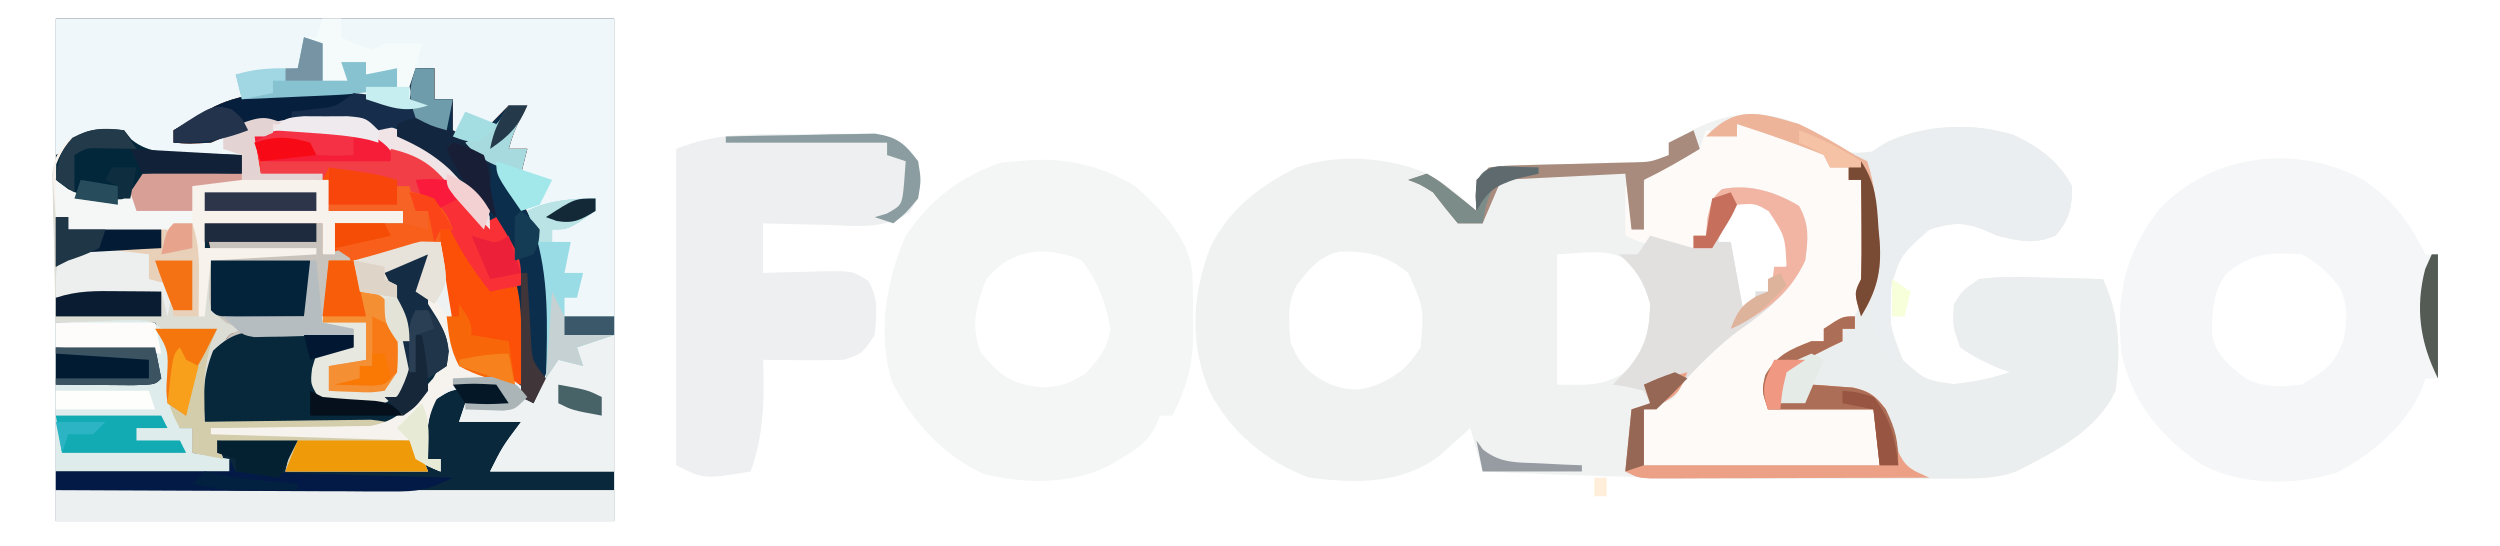 <?xml version="1.0" encoding="UTF-8"?>
<svg version="1.1" xmlns="http://www.w3.org/2000/svg" width="403" height="88">
<path d="M0 0 C29.7 0 59.4 0 90 0 C90 26.73 90 53.46 90 81 C60.3 81 30.6 81 0 81 C0 54.27 0 27.54 0 0 Z " fill="#0A283B" transform="translate(9,3)"/>
<path d="M0 0 C2.385 1.301 4.705 2.686 7.035 4.082 C9.07 5.27 9.07 5.27 11.75 4.438 C12.492 3.963 13.235 3.489 14 3 C20.31 0.004 27.784 -0.226 34.484 1.723 C38.621 3.643 41.769 5.925 44 10 C44 13.507 43.635 15.243 41.375 17.938 C37.934 19.477 35.627 18.827 32 18 C31.154 17.629 30.309 17.258 29.438 16.875 C26.146 15.693 24.329 15.96 21 17 C16.444 20.917 16.444 20.917 14.762 26.426 C14.553 32.51 14.553 32.51 16.75 38.062 C20.326 41.265 20.326 41.265 24.926 41.926 C28.082 41.574 30.986 41.005 34 40 C33.434 39.792 32.868 39.585 32.285 39.371 C29.993 38.408 28.021 37.453 26 36 C24.75 32.5 24.75 32.5 25 29 C26.375 26.797 26.375 26.797 29 25 C32.429 24.508 35.795 24.624 39.25 24.75 C40.186 24.768 41.122 24.786 42.086 24.805 C44.392 24.852 46.695 24.917 49 25 C51.718 30.895 51.868 36.618 51 43 C48.087 49.434 41.029 52.908 35 56 C31.959 57.014 29.913 57.127 26.732 57.129 C25.652 57.133 24.571 57.136 23.458 57.139 C22.284 57.137 21.109 57.135 19.898 57.133 C18.675 57.134 17.451 57.135 16.19 57.136 C13.582 57.136 10.974 57.135 8.367 57.13 C4.467 57.125 0.568 57.13 -3.332 57.137 C-19.244 57.141 -35.107 56.787 -51 56 C-51.66 53.69 -52.32 51.38 -53 49 C-53.447 49.41 -53.895 49.82 -54.355 50.242 C-54.96 50.781 -55.565 51.32 -56.188 51.875 C-56.779 52.409 -57.371 52.942 -57.98 53.492 C-64.215 58.147 -71.546 57.926 -79 57 C-86.013 54.317 -91.427 49.833 -94.961 43.195 C-98.285 35.603 -97.883 27.696 -94.969 20.031 C-91.965 13.732 -87.051 10.088 -81 7 C-74.332 4.719 -66.268 5.278 -59.828 8 C-56.841 9.634 -54.496 11.691 -52 14 C-52.041 13.216 -52.083 12.432 -52.125 11.625 C-52 9 -52 9 -50 7 C-47.434 6.697 -47.434 6.697 -44.223 6.621 C-42.493 6.57 -42.493 6.57 -40.729 6.518 C-39.519 6.491 -38.309 6.465 -37.062 6.438 C-34.678 6.378 -32.294 6.314 -29.91 6.246 C-28.849 6.222 -27.789 6.198 -26.696 6.174 C-23.901 6.108 -23.901 6.108 -21 5 C-21 4.34 -21 3.68 -21 3 C-13.539 -1.227 -8.2 -3.259 0 0 Z M-10 12 C-12.346 15.204 -12.346 15.204 -13 19 C-12.34 19 -11.68 19 -11 19 C-10.34 22.63 -9.68 26.26 -9 30 C-8.34 29.67 -7.68 29.34 -7 29 C-7 28.34 -7 27.68 -7 27 C-6.34 27 -5.68 27 -5 27 C-5 26.34 -5 25.68 -5 25 C-4.34 24.67 -3.68 24.34 -3 24 C-0.759 21.263 -0.759 21.263 -1.062 18.562 C-2.305 15.166 -3.992 13.934 -7 12 C-7.99 12 -8.98 12 -10 12 Z M-81 26 C-82.532 29.064 -82.229 31.617 -82 35 C-80.626 38.779 -78.854 40.372 -75.312 42.062 C-71.825 43.216 -69.929 42.946 -66.625 41.375 C-63.759 39.765 -62.903 38.854 -61 36 C-60.46 29.623 -60.46 29.623 -63 24 C-66.512 21.108 -69.629 20.419 -74.066 20.57 C-77.382 21.307 -78.971 23.418 -81 26 Z M-39 21 C-39 27.93 -39 34.86 -39 42 C-31.809 42.102 -31.809 42.102 -26 39 C-23.186 35.914 -22.765 33.489 -22.938 29.438 C-23.497 25.905 -23.888 25.115 -26.5 22.438 C-30.757 20.43 -30.757 20.43 -39 21 Z " fill="#F0F2F2" transform="translate(290,20)"/>
<path d="M0 0 C29.7 0 59.4 0 90 0 C90 24.09 90 48.18 90 73 C83.4 73 76.8 73 70 73 C72 69 72 69 75 65 C71.7 65 68.4 65 65 65 C65.495 63.515 65.495 63.515 66 62 C67.98 61.67 69.96 61.34 72 61 C70.777 59.561 70.777 59.561 67.125 59.688 C63.783 59.742 63.783 59.742 61 61.562 C59.672 64.799 59.8 67.539 60 71 C60.66 71 61.32 71 62 71 C62 71.66 62 72.32 62 73 C60.062 72.188 60.062 72.188 58 71 C57.67 70.01 57.34 69.02 57 68 C46.44 67.67 35.88 67.34 25 67 C25 66.67 25 66.34 25 66 C25.852 65.996 26.705 65.992 27.583 65.988 C30.761 65.96 33.938 65.911 37.115 65.847 C38.488 65.824 39.86 65.81 41.233 65.804 C43.211 65.795 45.19 65.751 47.168 65.707 C48.357 65.691 49.545 65.676 50.77 65.659 C54.879 64.82 56.329 63.153 59 60 C59.598 59.34 60.196 58.68 60.812 58 C62.383 55.356 62.506 54.039 62 51 C61.299 50.051 60.597 49.102 59.875 48.125 C58 45 58 45 58.75 41.125 C59.369 39.578 59.369 39.578 60 38 C57.69 38.99 55.38 39.98 53 41 C53.66 41.66 54.32 42.32 55 43 C57.156 47.912 57.763 52.71 57 58 C55.625 60.562 55.625 60.562 53 62 C49.611 62.47 46.369 62.651 43 62 C41 59 41 59 41.312 56.375 C42 54 42 54 43 53 C44.666 52.959 46.334 52.957 48 53 C48 52.01 48 51.02 48 50 C45.36 50 42.72 50 40 50 C40.66 49.34 41.32 48.68 42 48 C44.729 48.033 47.297 48.564 50 49 C50 50.98 50 52.96 50 55 C47.03 55.495 47.03 55.495 44 56 C44 57.32 44 58.64 44 60 C46.97 60 49.94 60 53 60 C54.468 55.596 54.446 51.673 53.25 47.188 C51.806 44.66 50.696 43.989 48 43 C48 41.68 48 40.36 48 39 C49.134 38.691 50.269 38.381 51.438 38.062 C54.788 37.371 54.788 37.371 56 36 C58 35.959 60 35.957 62 36 C62.144 37.031 62.289 38.062 62.438 39.125 C62.771 41.42 63.119 43.713 63.5 46 C64.054 49.326 64.532 52.66 65 56 C66.052 56.083 67.104 56.165 68.188 56.25 C72.27 57.053 74.012 58.193 77 61 C80.058 52.781 80.579 42.982 77.004 34.848 C75.462 32.01 73.73 29.317 71.891 26.664 C71.597 26.115 71.303 25.566 71 25 C71.33 24.34 71.66 23.68 72 23 C73.485 23.495 73.485 23.495 75 24 C75.495 22.515 75.495 22.515 76 21 C75.01 21 74.02 21 73 21 C73.613 18.038 74.254 16.619 76 14 C72.792 14.803 72.792 14.803 70.562 17.625 C69.717 18.409 68.871 19.192 68 20 C65.688 19.812 65.688 19.812 64 19 C62.875 15.25 62.875 15.25 64 13 C63.01 13 62.02 13 61 13 C61 11.35 61 9.7 61 8 C60.01 8 59.02 8 58 8 C57.67 9.65 57.34 11.3 57 13 C57.99 13.33 58.98 13.66 60 14 C57 15 57 15 53.844 14.078 C49.564 12.878 45.907 12.703 41.5 12.75 C40.419 12.738 40.419 12.738 39.316 12.727 C32.392 12.752 26.894 14.295 21 18 C20.34 18 19.68 18 19 18 C19 18.66 19 19.32 19 20 C20.959 19.524 22.917 19.044 24.875 18.562 C25.966 18.296 27.056 18.029 28.18 17.754 C30.925 17.121 30.925 17.121 33 16 C45.169 14.925 54.341 15.947 64.254 23.781 C67.087 26.392 68.756 28.236 69.938 31.938 C69.958 32.618 69.979 33.299 70 34 C69.319 33.299 68.639 32.597 67.938 31.875 C66.962 30.913 65.982 29.955 65 29 C64.492 28.496 63.984 27.992 63.461 27.473 C54.925 19.523 46.351 18.507 35.148 18.859 C34.109 18.906 33.07 18.952 32 19 C32.495 21.97 32.495 21.97 33 25 C36.3 25 39.6 25 43 25 C43 25.33 43 25.66 43 26 C38.71 26 34.42 26 30 26 C30 24.68 30 23.36 30 22 C28.32 22.052 28.32 22.052 26.605 22.105 C25.133 22.134 23.66 22.161 22.188 22.188 C21.081 22.225 21.081 22.225 19.951 22.264 C14.417 22.339 14.417 22.339 12.168 20.512 C11.783 20.013 11.397 19.514 11 19 C5.88 18.332 4.708 19.175 0 22 C0 14.74 0 7.48 0 0 Z " fill="#EFF7FB" transform="translate(9,3)"/>
<path d="M0 0 C1.632 0.867 3.238 1.783 4.812 2.75 C8.035 4.812 8.035 4.812 11.75 4.438 C12.492 3.963 13.235 3.489 14 3 C20.31 0.004 27.784 -0.226 34.484 1.723 C38.621 3.643 41.769 5.925 44 10 C44 13.507 43.635 15.243 41.375 17.938 C37.934 19.477 35.627 18.827 32 18 C30.732 17.443 30.732 17.443 29.438 16.875 C26.146 15.693 24.329 15.96 21 17 C16.444 20.917 16.444 20.917 14.762 26.426 C14.553 32.51 14.553 32.51 16.75 38.062 C20.326 41.265 20.326 41.265 24.926 41.926 C28.082 41.574 30.986 41.005 34 40 C33.434 39.792 32.868 39.585 32.285 39.371 C29.993 38.408 28.021 37.453 26 36 C24.75 32.5 24.75 32.5 25 29 C26.375 26.797 26.375 26.797 29 25 C32.429 24.508 35.795 24.624 39.25 24.75 C40.186 24.768 41.122 24.786 42.086 24.805 C44.392 24.852 46.695 24.917 49 25 C51.718 30.895 51.868 36.618 51 43 C48.087 49.434 41.029 52.908 35 56 C31.86 57.047 29.662 57.127 26.367 57.129 C25.212 57.133 24.058 57.136 22.868 57.139 C20.998 57.136 20.998 57.136 19.09 57.133 C17.811 57.134 16.533 57.135 15.216 57.136 C12.512 57.136 9.808 57.135 7.103 57.13 C3.634 57.125 0.165 57.128 -3.304 57.134 C-6.61 57.138 -9.917 57.135 -13.223 57.133 C-14.472 57.135 -15.721 57.137 -17.007 57.139 C-18.159 57.136 -19.31 57.133 -20.496 57.129 C-21.513 57.129 -22.53 57.128 -23.578 57.127 C-26 57 -26 57 -28 56 C-27.67 52.7 -27.34 49.4 -27 46 C-25.515 45.505 -25.515 45.505 -24 45 C-24.33 44.34 -24.66 43.68 -25 43 C-27.527 42.344 -27.527 42.344 -30 42 C-28.793 40.732 -28.793 40.732 -27.562 39.438 C-24.782 36.089 -24.08 33.407 -24 29 C-24.958 25.487 -26.25 23.375 -29 21 C-28.01 21 -27.02 21 -26 21 C-25.34 20.01 -24.68 19.02 -24 18 C-21.69 18.66 -19.38 19.32 -17 20 C-17 19.34 -17 18.68 -17 18 C-16.34 18 -15.68 18 -15 18 C-14.67 16.02 -14.34 14.04 -14 12 C-10.025 10.158 -8.493 9.836 -4.25 11.25 C-1 13 -1 13 1 15 C1.577 19.202 1.319 22.049 -1 25.562 C-3.568 28.82 -6.574 31.082 -9.945 33.461 C-14.178 36.631 -17.683 40.612 -21.312 44.438 C-23 46 -23 46 -25 46 C-25 48.97 -25 51.94 -25 55 C-12.46 55 0.08 55 13 55 C12.505 50.545 12.505 50.545 12 46 C6.39 46 0.78 46 -5 46 C-6 43 -6 43 -5.438 40.5 C-3.531 37.184 -1.502 36.386 2 35 C2.66 35 3.32 35 4 35 C4 34.34 4 33.68 4 33 C4.804 32.794 5.609 32.587 6.438 32.375 C7.283 31.921 8.129 31.468 9 31 C10.217 26.249 10.12 21.493 10.062 16.625 C10.058 15.889 10.053 15.153 10.049 14.395 C10.037 12.596 10.019 10.798 10 9 C9.34 9 8.68 9 8 9 C8 8.34 8 7.68 8 7 C7.01 7 6.02 7 5 7 C4.505 6.01 4.505 6.01 4 5 C-0.603 3.128 -5.274 1.536 -10 0 C-10 0.66 -10 1.32 -10 2 C-11.65 2 -13.3 2 -15 2 C-10.142 -3.079 -6.452 -1.936 0 0 Z M-10 12 C-12.346 15.204 -12.346 15.204 -13 19 C-12.34 19 -11.68 19 -11 19 C-10.34 22.63 -9.68 26.26 -9 30 C-8.34 29.67 -7.68 29.34 -7 29 C-7 28.34 -7 27.68 -7 27 C-6.34 27 -5.68 27 -5 27 C-5 26.34 -5 25.68 -5 25 C-4.34 24.67 -3.68 24.34 -3 24 C-0.759 21.263 -0.759 21.263 -1.062 18.562 C-2.305 15.166 -3.992 13.934 -7 12 C-7.99 12 -8.98 12 -10 12 Z " fill="#EBEEEE" transform="translate(290,20)"/>
<path d="M0 0 C0.99 0 1.98 0 3 0 C3 1.65 3 3.3 3 5 C3.99 5 4.98 5 6 5 C6 6.65 6 8.3 6 10 C7.725 10.955 7.725 10.955 10 11 C11.708 9.376 13.376 7.708 15 6 C15.99 6 16.98 6 18 6 C17.691 6.598 17.381 7.196 17.062 7.812 C15.898 10.09 15.898 10.09 15 13 C15.99 13 16.98 13 18 13 C17.67 14.32 17.34 15.64 17 17 C16.01 17 15.02 17 14 17 C14.41 17.568 14.82 18.137 15.242 18.723 C21.432 27.593 22.914 35.217 22 46 C21.25 48.905 20.284 51.272 19 54 C18.01 53.505 18.01 53.505 17 53 C17 52.34 17 51.68 17 51 C16.313 50.888 15.626 50.776 14.918 50.66 C7.81 49.104 7.81 49.104 5.668 46.184 C3.529 40.294 3.688 34.187 4 28 C2.989 28.309 1.979 28.619 0.938 28.938 C-2.673 29.976 -6.269 30.543 -10 31 C-9.805 32.95 -9.805 32.95 -9 35 C-8.361 35.309 -7.721 35.619 -7.062 35.938 C-5 37 -5 37 -3.75 39.188 C-2.84 42.601 -2.739 45.48 -3 49 C-3.66 49.99 -4.32 50.98 -5 52 C-7.164 52.293 -7.164 52.293 -9.625 52.188 C-10.442 52.16 -11.26 52.133 -12.102 52.105 C-12.728 52.071 -13.355 52.036 -14 52 C-14 50.68 -14 49.36 -14 48 C-11.03 47.505 -11.03 47.505 -8 47 C-8 45.02 -8 43.04 -8 41 C-10.97 41 -13.94 41 -17 41 C-13.535 41.495 -13.535 41.495 -10 42 C-10 42.99 -10 43.98 -10 45 C-12.475 45.495 -12.475 45.495 -15 46 C-16.002 49.583 -16.002 49.583 -15 53 C-11.04 53 -7.08 53 -3 53 C-1.161 47.483 -1.372 40.563 -3 35 C-4.952 33.564 -4.952 33.564 -7 33 C-3.559 30.706 -2.277 30 2 30 C2 32.667 2 35.333 2 38 C2.495 38.784 2.99 39.568 3.5 40.375 C5.209 43.365 5.319 44.617 5 48 C3.462 51.931 1.425 54.53 -2 57 C-7.522 58.116 -12.838 57.854 -18.438 57.562 C-19.947 57.517 -21.457 57.476 -22.967 57.439 C-26.647 57.341 -30.323 57.186 -34 57 C-34.19 50.854 -34.124 47.973 -30 43 C-29.01 42.505 -29.01 42.505 -28 42 C-28.825 41.691 -29.65 41.381 -30.5 41.062 C-33 39 -33 39 -33.297 36.973 C-33.266 35.431 -33.194 33.889 -33.078 32.352 C-32.895 29.535 -32.895 29.535 -34 25 C-27.73 25 -21.46 25 -15 25 C-15 26.65 -15 28.3 -15 30 C-14.34 30 -13.68 30 -13 30 C-13 28.35 -13 26.7 -13 25 C-9.37 25 -5.74 25 -2 25 C-2 24.34 -2 23.68 -2 23 C-5.96 23 -9.92 23 -14 23 C-14.495 20.525 -14.495 20.525 -15 18 C-18.3 17.67 -21.6 17.34 -25 17 C-25.33 15.02 -25.66 13.04 -26 11 C-17.482 8.161 -8.733 9.675 -0.746 13.355 C3.538 15.921 6.795 19.202 10 23 C6.828 16.332 2.059 12.826 -4.629 9.949 C-14.044 7.298 -24.131 7.984 -33 12 C-36.5 12.188 -36.5 12.188 -39 12 C-39 11.34 -39 10.68 -39 10 C-37.609 9.179 -36.212 8.368 -34.812 7.562 C-34.035 7.11 -33.258 6.658 -32.457 6.191 C-27.375 3.727 -22.245 3.817 -16.688 3.812 C-15.966 3.8 -15.245 3.788 -14.502 3.775 C-9.356 3.762 -4.949 4.585 0 6 C-0.495 4.515 -0.495 4.515 -1 3 C-0.67 2.01 -0.34 1.02 0 0 Z " fill="#FC5008" transform="translate(67,11)"/>
<path d="M0 0 C4.928 3.412 7.337 6.776 10 12 C10.66 12 11.32 12 12 12 C12 18.6 12 25.2 12 32 C11.34 32 10.68 32 10 32 C9.691 32.825 9.381 33.65 9.062 34.5 C6.349 39.953 0.999 44.471 -4.367 47.207 C-11.282 49.29 -19.523 49.286 -26 45.938 C-32.591 41.576 -37.357 35.832 -39 28 C-39.958 18.897 -38.585 11.983 -32.938 4.75 C-24.475 -4.262 -10.771 -5.894 0 0 Z M-22 15 C-24.324 17.988 -24.471 21.297 -24.395 25.031 C-23.722 28.387 -21.597 29.959 -19 32 C-15.851 33.575 -13.48 33.348 -10 33 C-6.42 30.945 -4.633 29.747 -3.23 25.875 C-2.635 22.583 -2.398 20.131 -4 17.121 C-5.764 14.943 -7.482 13.259 -10 12 C-14.971 11.625 -18.052 11.841 -22 15 Z " fill="#F4F6F7" transform="translate(381,29)"/>
<path d="M0 0 C6.295 -0.352 11.613 0.959 17.047 4.188 C21.11 7.845 25.644 12.416 26.249 18.077 C26.353 20.388 26.369 22.686 26.359 25 C26.375 25.782 26.392 26.564 26.408 27.369 C26.413 32.721 25.465 36.409 23.047 41.188 C22.387 41.188 21.727 41.188 21.047 41.188 C20.798 41.792 20.549 42.397 20.293 43.02 C18.849 45.532 17.586 46.413 15.109 47.875 C14.42 48.291 13.73 48.708 13.02 49.137 C7.006 52.34 -0.784 52.212 -7.305 50.609 C-13.718 47.799 -19.104 41.958 -22.16 35.727 C-24.571 28.007 -23.137 19.479 -19.953 12.188 C-16.194 6.494 -10.995 2.535 -4.516 0.375 C-3.009 0.265 -1.503 0.144 0 0 Z M-6.953 19.188 C-8.666 23.399 -9.511 26.762 -7.828 31.062 C-4.52 34.811 -3.174 36.052 1.984 36.625 C5.074 36.498 6.14 36.133 8.922 34.5 C11.3 31.912 12.429 30.662 13.047 27.188 C12.27 23.031 11.051 19.415 8.359 16.125 C2.459 13.733 -2.847 14.236 -6.953 19.188 Z " fill="#F4F6F6" transform="translate(165.953,25.812)"/>
<path d="M0 0 C2.085 -0.004 4.169 -0.041 6.254 -0.079 C7.572 -0.082 8.89 -0.086 10.248 -0.09 C11.452 -0.099 12.656 -0.107 13.896 -0.115 C17.625 0.464 18.796 1.377 21.025 4.371 C21.6 7.82 21.53 9.565 19.666 12.542 C15.474 15.445 11.238 14.792 6.275 14.621 C4.8 14.594 4.8 14.594 3.295 14.566 C0.871 14.519 -1.552 14.453 -3.975 14.371 C-3.975 17.011 -3.975 19.651 -3.975 22.371 C-2.927 22.336 -1.879 22.301 -0.799 22.265 C0.58 22.237 1.959 22.21 3.338 22.183 C4.028 22.158 4.718 22.133 5.429 22.107 C10.514 22.033 10.514 22.033 12.986 23.664 C14.727 26.524 14.315 29.122 14.025 32.371 C12.025 35.371 12.025 35.371 9.025 36.371 C6.797 36.44 4.567 36.455 2.338 36.433 C0.568 36.42 0.568 36.42 -1.237 36.406 C-2.14 36.394 -3.044 36.383 -3.975 36.371 C-3.952 37.083 -3.928 37.796 -3.905 38.531 C-3.797 44.254 -4.054 48.969 -5.975 54.371 C-13.475 55.621 -13.475 55.621 -17.975 53.371 C-17.975 36.541 -17.975 19.711 -17.975 2.371 C-11.788 -0.104 -6.595 -0.002 0 0 Z " fill="#EDEFF0" transform="translate(126.975,21.629)"/>
<path d="M0 0 C0.385 0.49 0.771 0.98 1.168 1.484 C4.101 3.911 7.535 3.576 11.188 3.688 C11.937 3.722 12.687 3.756 13.459 3.791 C15.305 3.873 17.153 3.938 19 4 C19 5.32 19 6.64 19 8 C23.62 8 28.24 8 33 8 C33 9.65 33 11.3 33 13 C36.96 13 40.92 13 45 13 C45 13.66 45 14.32 45 15 C41.37 15 37.74 15 34 15 C34 16.65 34 18.3 34 20 C33.34 20 32.68 20 32 20 C32 18.35 32 16.7 32 15 C25.73 15 19.46 15 13 15 C13 16.32 13 17.64 13 19 C18.94 19 24.88 19 31 19 C31 19.33 31 19.66 31 20 C25.39 20 19.78 20 14 20 C14.144 21.464 14.289 22.929 14.438 24.438 C14.519 25.261 14.6 26.085 14.684 26.934 C14.789 28.987 14.789 28.987 16 30 C18.016 30.234 20.038 30.413 22.062 30.562 C23.167 30.646 24.272 30.73 25.41 30.816 C26.265 30.877 27.119 30.938 28 31 C28 31.33 28 31.66 28 32 C27.229 32.026 26.458 32.052 25.664 32.078 C24.661 32.135 23.658 32.192 22.625 32.25 C21.627 32.296 20.63 32.343 19.602 32.391 C16.91 32.702 16.91 32.702 15.908 34.71 C14.914 37.217 14.363 39.599 13.875 42.25 C13.707 43.142 13.54 44.034 13.367 44.953 C13.246 45.629 13.125 46.304 13 47 C13.888 46.984 14.776 46.969 15.69 46.952 C18.993 46.901 22.295 46.864 25.598 46.835 C27.025 46.82 28.453 46.8 29.881 46.774 C31.936 46.737 33.991 46.72 36.047 46.707 C37.901 46.683 37.901 46.683 39.792 46.659 C43.299 47.032 44.602 47.455 47 50 C47.66 51.65 48.32 53.3 49 55 C41.41 55 33.82 55 26 55 C26.33 53.68 26.66 52.36 27 51 C23.04 50.67 19.08 50.34 15 50 C15.33 50.99 15.66 51.98 16 53 C14.35 52.67 12.7 52.34 11 52 C11 50.68 11 49.36 11 48 C10.34 48 9.68 48 9 48 C6.796 44.212 6.891 41.491 7.125 37.219 C7.124 34.587 7.124 34.587 5 31 C-0.28 31 -5.56 31 -11 31 C-11.135 26.582 -11.234 22.169 -11.312 17.75 C-11.354 16.496 -11.396 15.241 -11.439 13.949 C-11.456 12.744 -11.472 11.539 -11.488 10.297 C-11.514 9.187 -11.541 8.076 -11.568 6.933 C-11 4 -11 4 -8.665 1.634 C-5.447 -0.339 -3.712 -0.565 0 0 Z " fill="#DCDDD5" transform="translate(20,21)"/>
<path d="M0 0 C11.024 1.82 11.024 1.82 15 5 C15 5.66 15 6.32 15 7 C15.99 7 16.98 7 18 7 C18 7.66 18 8.32 18 9 C18.66 9 19.32 9 20 9 C21.456 11.912 21.17 14.507 21.188 17.75 C21.202 18.962 21.216 20.173 21.23 21.422 C21 25.006 20.438 27.715 19 31 C16.375 32.375 16.375 32.375 14 33 C14 33.66 14 34.32 14 35 C11.095 37.042 9.599 38 6 38 C5.67 40.64 5.34 43.28 5 46 C6.048 45.893 7.096 45.786 8.176 45.676 C9.555 45.554 10.934 45.433 12.312 45.312 C13.003 45.24 13.693 45.167 14.404 45.092 C17.251 44.858 19.412 44.691 21.98 46.043 C23 48 23 48 23 55 C10.46 55 -2.08 55 -15 55 C-15 52.03 -15 49.06 -15 46 C-14.216 45.752 -13.432 45.505 -12.625 45.25 C-9.915 44.29 -9.915 44.29 -9.105 42.207 C-7.711 39.422 -5.894 37.629 -3.688 35.438 C-2.928 34.673 -2.169 33.909 -1.387 33.121 C0.954 31.041 3.316 29.591 6 28 C8.797 24.674 9.913 22.639 10.5 18.312 C10.304 15.013 10.304 15.013 8.375 13.125 C4.196 11.145 0.422 10.469 -4 12 C-4.33 13.98 -4.66 15.96 -5 18 C-5.66 18 -6.32 18 -7 18 C-7 18.66 -7 19.32 -7 20 C-11.219 20.196 -14.17 19.802 -18 18 C-18 15.36 -18 12.72 -18 10 C-17.67 10 -17.34 10 -17 10 C-17 12.31 -17 14.62 -17 17 C-16.34 17 -15.68 17 -15 17 C-15.124 15.783 -15.248 14.566 -15.375 13.312 C-15.389 10.73 -15.331 9.442 -13.77 7.355 C-11.11 5.077 -9.547 4 -6 4 C-5.67 3.01 -5.34 2.02 -5 1 C-3.35 1.33 -1.7 1.66 0 2 C0 1.34 0 0.68 0 0 Z " fill="#FDFAF8" transform="translate(280,20)"/>
<path d="M0 0 C6.27 0 12.54 0 19 0 C19 1.65 19 3.3 19 5 C20.32 4.67 21.64 4.34 23 4 C23.247 4.949 23.495 5.897 23.75 6.875 C25.191 10.478 25.71 10.458 29 12 C31.252 15.941 31.331 19.529 31 24 C30.34 24.99 29.68 25.98 29 27 C26.836 27.293 26.836 27.293 24.375 27.188 C23.149 27.147 23.149 27.147 21.898 27.105 C21.272 27.071 20.645 27.036 20 27 C20 25.68 20 24.36 20 23 C21.98 22.67 23.96 22.34 26 22 C26 20.02 26 18.04 26 16 C23.03 16 20.06 16 17 16 C19.31 16.33 21.62 16.66 24 17 C24 17.99 24 18.98 24 20 C22.35 20.33 20.7 20.66 19 21 C17.998 24.583 17.998 24.583 19 28 C22.96 28 26.92 28 31 28 C32.839 22.483 32.628 15.563 31 10 C29.048 8.564 29.048 8.564 27 8 C30.441 5.706 31.723 5 36 5 C36 7.667 36 10.333 36 13 C36.495 13.784 36.99 14.568 37.5 15.375 C39.209 18.365 39.319 19.617 39 23 C37.462 26.931 35.425 29.53 32 32 C26.478 33.116 21.162 32.854 15.562 32.562 C14.053 32.517 12.543 32.476 11.033 32.439 C7.353 32.341 3.677 32.186 0 32 C-0.19 25.854 -0.124 22.973 4 18 C4.66 17.67 5.32 17.34 6 17 C5.175 16.691 4.35 16.381 3.5 16.062 C1 14 1 14 0.703 11.973 C0.734 10.431 0.806 8.889 0.922 7.352 C1.105 4.535 1.105 4.535 0 0 Z " fill="#C8C3BC" transform="translate(33,36)"/>
<path d="M0 0 C0 0.66 0 1.32 0 2 C-4.385 5 -4.385 5 -7 5 C-7 5.66 -7 6.32 -7 7 C-6.01 7 -5.02 7 -4 7 C-4.33 8.65 -4.66 10.3 -5 12 C-4.01 12 -3.02 12 -2 12 C-2.33 13.32 -2.66 14.64 -3 16 C-3.66 16 -4.32 16 -5 16 C-5 16.99 -5 17.98 -5 19 C-2.36 19 0.28 19 3 19 C3 27.25 3 35.5 3 44 C-3.6 44 -10.2 44 -17 44 C-15 40 -15 40 -12 36 C-15.3 36 -18.6 36 -22 36 C-21.67 35.01 -21.34 34.02 -21 33 C-18.03 32.505 -18.03 32.505 -15 32 C-16.223 30.561 -16.223 30.561 -19.875 30.688 C-23.217 30.742 -23.217 30.742 -26 32.562 C-27.328 35.799 -27.2 38.539 -27 42 C-26.34 42 -25.68 42 -25 42 C-25 42.66 -25 43.32 -25 44 C-26.938 43.188 -26.938 43.188 -29 42 C-29.33 41.01 -29.66 40.02 -30 39 C-40.56 38.67 -51.12 38.34 -62 38 C-62 37.67 -62 37.34 -62 37 C-61.148 36.996 -60.295 36.992 -59.417 36.988 C-56.239 36.96 -53.062 36.911 -49.885 36.847 C-48.512 36.824 -47.14 36.81 -45.767 36.804 C-43.789 36.795 -41.81 36.751 -39.832 36.707 C-38.643 36.691 -37.455 36.676 -36.23 36.659 C-32.121 35.82 -30.671 34.153 -28 31 C-27.402 30.34 -26.804 29.68 -26.188 29 C-24.617 26.356 -24.494 25.039 -25 22 C-25.701 21.051 -26.402 20.102 -27.125 19.125 C-29 16 -29 16 -28.25 12.125 C-27.631 10.578 -27.631 10.578 -27 9 C-29.31 9.99 -31.62 10.98 -34 12 C-33.34 12.66 -32.68 13.32 -32 14 C-29.844 18.912 -29.237 23.71 -30 29 C-31.375 31.562 -31.375 31.562 -34 33 C-37.389 33.47 -40.631 33.651 -44 33 C-46 30 -46 30 -45.688 27.375 C-45 25 -45 25 -44 24 C-42.334 23.959 -40.666 23.957 -39 24 C-39 23.01 -39 22.02 -39 21 C-41.64 21 -44.28 21 -47 21 C-46.34 20.34 -45.68 19.68 -45 19 C-42.271 19.033 -39.703 19.564 -37 20 C-37 21.98 -37 23.96 -37 26 C-38.98 26.33 -40.96 26.66 -43 27 C-43 28.32 -43 29.64 -43 31 C-40.03 31 -37.06 31 -34 31 C-32.532 26.596 -32.554 22.673 -33.75 18.188 C-35.194 15.66 -36.304 14.989 -39 14 C-39 12.68 -39 11.36 -39 10 C-37.298 9.536 -37.298 9.536 -35.562 9.062 C-32.212 8.371 -32.212 8.371 -31 7 C-29 6.959 -27 6.957 -25 7 C-24.856 8.031 -24.711 9.062 -24.562 10.125 C-24.229 12.42 -23.881 14.713 -23.5 17 C-22.946 20.326 -22.468 23.66 -22 27 C-20.948 27.082 -19.896 27.165 -18.812 27.25 C-14.73 28.053 -12.988 29.193 -10 32 C-6.302 22.063 -7.292 11.778 -11 2 C-7.535 0.268 -3.836 0 0 0 Z " fill="#EEF2F3" transform="translate(96,32)"/>
<path d="M0 0 C1.714 3.106 1.464 5.333 1 8.812 C-1.419 13.975 -5.384 17.054 -9.945 20.273 C-14.178 23.444 -17.683 27.424 -21.312 31.25 C-23 32.812 -23 32.812 -25 32.812 C-25 35.782 -25 38.752 -25 41.812 C-12.46 41.812 0.08 41.812 13 41.812 C12.505 37.358 12.505 37.358 12 32.812 C6.39 32.812 0.78 32.812 -5 32.812 C-6 29.812 -6 29.812 -5.438 27.312 C-3.531 23.997 -1.502 23.199 2 21.812 C2.66 21.812 3.32 21.812 4 21.812 C4 21.152 4 20.492 4 19.812 C5.65 19.152 7.3 18.492 9 17.812 C9 18.473 9 19.133 9 19.812 C8.34 19.812 7.68 19.812 7 19.812 C7 20.473 7 21.133 7 21.812 C6.362 22.115 5.724 22.418 5.066 22.73 C4.24 23.149 3.414 23.568 2.562 24 C1.327 24.609 1.327 24.609 0.066 25.23 C-2.247 26.679 -2.247 26.679 -2.785 29.488 C-2.856 30.255 -2.927 31.022 -3 31.812 C-1.025 31.465 -1.025 31.465 1 30.812 C1.33 30.152 1.66 29.492 2 28.812 C3.439 28.9 4.876 29.008 6.312 29.125 C7.513 29.212 7.513 29.212 8.738 29.301 C11.461 29.917 12.343 30.586 14 32.812 C14.844 35.101 15.443 37.395 16.059 39.754 C17.249 42.358 18.455 42.67 21 43.812 C14.343 43.838 7.686 43.855 1.029 43.867 C-1.237 43.872 -3.503 43.879 -5.769 43.888 C-9.02 43.9 -12.272 43.906 -15.523 43.91 C-17.05 43.918 -17.05 43.918 -18.608 43.926 C-20.019 43.926 -20.019 43.926 -21.458 43.926 C-22.289 43.928 -23.12 43.93 -23.975 43.933 C-26 43.812 -26 43.812 -28 42.812 C-27.67 39.513 -27.34 36.212 -27 32.812 C-25.515 32.318 -25.515 32.318 -24 31.812 C-24.33 31.152 -24.66 30.492 -25 29.812 C-27.527 29.157 -27.527 29.157 -30 28.812 C-29.196 27.967 -28.391 27.121 -27.562 26.25 C-24.782 22.901 -24.08 20.22 -24 15.812 C-24.958 12.299 -26.25 10.187 -29 7.812 C-28.01 7.812 -27.02 7.812 -26 7.812 C-25.34 6.822 -24.68 5.832 -24 4.812 C-21.69 5.473 -19.38 6.133 -17 6.812 C-17 6.152 -17 5.492 -17 4.812 C-16.34 4.812 -15.68 4.812 -15 4.812 C-14.918 3.864 -14.835 2.915 -14.75 1.938 C-14 -1.188 -14 -1.188 -12.438 -2.688 C-8.026 -3.592 -3.827 -2.272 0 0 Z M-10 -1.188 C-12.346 2.017 -12.346 2.017 -13 5.812 C-12.34 5.812 -11.68 5.812 -11 5.812 C-10.34 9.443 -9.68 13.072 -9 16.812 C-8.34 16.483 -7.68 16.152 -7 15.812 C-7 15.152 -7 14.492 -7 13.812 C-6.34 13.812 -5.68 13.812 -5 13.812 C-5 13.152 -5 12.492 -5 11.812 C-4.34 11.482 -3.68 11.152 -3 10.812 C-0.759 8.075 -0.759 8.075 -1.062 5.375 C-2.305 1.978 -3.992 0.746 -7 -1.188 C-7.99 -1.188 -8.98 -1.188 -10 -1.188 Z " fill="#E2E0DF" transform="translate(290,33.188)"/>
<path d="M0 0 C0.385 0.49 0.771 0.98 1.168 1.484 C4.101 3.911 7.535 3.576 11.188 3.688 C11.937 3.722 12.687 3.756 13.459 3.791 C15.305 3.873 17.153 3.938 19 4 C19 5.32 19 6.64 19 8 C23.62 8 28.24 8 33 8 C33 9.65 33 11.3 33 13 C36.96 13 40.92 13 45 13 C45 13.66 45 14.32 45 15 C41.37 15 37.74 15 34 15 C34 16.65 34 18.3 34 20 C33.34 20 32.68 20 32 20 C32 18.35 32 16.7 32 15 C25.73 15 19.46 15 13 15 C13 16.32 13 17.64 13 19 C18.94 19 24.88 19 31 19 C31 19.33 31 19.66 31 20 C22.585 20.495 22.585 20.495 14 21 C13.67 23.97 13.34 26.94 13 30 C12.67 30 12.34 30 12 30 C11.67 25.05 11.34 20.1 11 15 C10.01 15 9.02 15 8 15 C7.67 16.32 7.34 17.64 7 19 C7 18.01 7 17.02 7 16 C1.72 16 -3.56 16 -9 16 C-9 15.34 -9 14.68 -9 14 C-9.66 14 -10.32 14 -11 14 C-11.776 4.959 -11.776 4.959 -8.875 1.375 C-5.559 -0.211 -3.629 -0.552 0 0 Z " fill="#F8F2ED" transform="translate(20,21)"/>
<path d="M0 0 C4.149 1.9 7.296 4.195 9.527 8.27 C9.527 11.777 9.162 13.513 6.902 16.207 C3.461 17.747 1.154 17.097 -2.473 16.27 C-3.318 15.898 -4.164 15.527 -5.035 15.145 C-8.327 13.963 -10.144 14.229 -13.473 15.27 C-16 17.46 -17.973 19.27 -19.473 22.27 C-19.595 24.037 -19.648 25.81 -19.66 27.582 C-19.674 28.527 -19.689 29.472 -19.703 30.445 C-19.461 33.414 -18.713 35.578 -17.473 38.27 C-20.422 35.51 -22.392 33.668 -22.535 29.422 C-22.515 28.691 -22.494 27.96 -22.473 27.207 C-22.377 19.215 -22.986 11.243 -23.473 3.27 C-15.825 -1.04 -8.685 -2.566 0 0 Z " fill="#EAEEF0" transform="translate(324.473,21.73)"/>
<path d="M0 0 C2.578 -0.083 5.156 -0.165 7.812 -0.25 C8.621 -0.286 9.429 -0.323 10.261 -0.36 C15.49 -0.442 15.49 -0.442 18.004 1.734 C19.104 4.238 19.283 5.785 19.125 8.5 C18.967 11.576 19.124 14.037 20 17 C20.66 17 21.32 17 22 17 C22 18.32 22 19.64 22 21 C23.98 21.33 25.96 21.66 28 22 C28 22.66 28 23.32 28 24 C18.76 24 9.52 24 0 24 C0 16.08 0 8.16 0 0 Z " fill="#DEECEB" transform="translate(9,52)"/>
<path d="M0 0 C0.99 0 1.98 0 3 0 C3 1.65 3 3.3 3 5 C3.99 5 4.98 5 6 5 C6 6.65 6 8.3 6 10 C7.725 10.955 7.725 10.955 10 11 C11.708 9.376 13.376 7.708 15 6 C15.99 6 16.98 6 18 6 C17.691 6.598 17.381 7.196 17.062 7.812 C15.898 10.09 15.898 10.09 15 13 C15.99 13 16.98 13 18 13 C17.67 14.32 17.34 15.64 17 17 C16.01 17 15.02 17 14 17 C14.41 17.568 14.82 18.137 15.242 18.723 C21.432 27.593 22.914 35.217 22 46 C21.25 48.905 20.284 51.272 19 54 C18.01 53.505 18.01 53.505 17 53 C17.01 52.087 17.01 52.087 17.019 51.155 C17.251 34.25 17.251 34.25 9 20 C8.535 19.404 8.069 18.809 7.59 18.195 C3.168 13.013 -3.29 9.599 -10.034 8.741 C-18.213 8.158 -25.459 8.585 -33 12 C-36.5 12.188 -36.5 12.188 -39 12 C-39 11.34 -39 10.68 -39 10 C-37.609 9.179 -36.212 8.368 -34.812 7.562 C-34.035 7.11 -33.258 6.658 -32.457 6.191 C-27.375 3.727 -22.245 3.817 -16.688 3.812 C-15.966 3.8 -15.245 3.788 -14.502 3.775 C-9.356 3.762 -4.949 4.585 0 6 C-0.495 4.515 -0.495 4.515 -1 3 C-0.67 2.01 -0.34 1.02 0 0 Z " fill="#0C2E4D" transform="translate(67,11)"/>
<path d="M0 0 C29.7 0 59.4 0 90 0 C90 1.65 90 3.3 90 5 C60.3 5 30.6 5 0 5 C0 3.35 0 1.7 0 0 Z " fill="#EDF0F1" transform="translate(9,79)"/>
<path d="M0 0 C0 2.667 0 5.333 0 8 C0.495 8.784 0.99 9.568 1.5 10.375 C3.209 13.365 3.319 14.617 3 18 C1.462 21.931 -0.575 24.53 -4 27 C-9.522 28.116 -14.838 27.854 -20.438 27.562 C-21.947 27.517 -23.457 27.476 -24.967 27.439 C-28.647 27.341 -32.323 27.186 -36 27 C-36.31 22.504 -36.292 19.748 -34.641 15.523 C-31.202 12.238 -29.154 12.372 -24.539 12.473 C-23.619 12.523 -22.698 12.573 -21.75 12.625 C-20.814 12.652 -19.878 12.679 -18.914 12.707 C-16.607 12.778 -14.305 12.876 -12 13 C-12 13.66 -12 14.32 -12 15 C-13.65 15.33 -15.3 15.66 -17 16 C-18.002 19.583 -18.002 19.583 -17 23 C-13.04 23 -9.08 23 -5 23 C-3.161 17.483 -3.372 10.563 -5 5 C-6.952 3.564 -6.952 3.564 -9 3 C-5.559 0.706 -4.277 0 0 0 Z " fill="#06283A" transform="translate(69,41)"/>
<path d="M0 0 C4.734 2.825 9.242 6.636 11.742 11.637 C12.402 11.307 13.062 10.977 13.742 10.637 C17.742 17.137 17.742 17.137 17.742 21.637 C16.092 21.967 14.442 22.297 12.742 22.637 C9.569 18.67 6.769 14.262 4.914 9.52 C3.314 6.949 1.95 6.748 -0.945 6.012 C-1.833 5.776 -2.722 5.54 -3.637 5.297 C-4.502 5.079 -5.367 4.861 -6.258 4.637 C-7.634 4.246 -9.009 3.851 -10.383 3.449 C-11.332 3.181 -12.28 2.913 -13.258 2.637 C-13.588 3.297 -13.918 3.957 -14.258 4.637 C-17.558 4.307 -20.858 3.977 -24.258 3.637 C-24.588 1.657 -24.918 -0.323 -25.258 -2.363 C-16.741 -5.202 -7.981 -3.694 0 0 Z " fill="#F93035" transform="translate(66.258,24.363)"/>
<path d="M0 0 C3.3 0 6.6 0 10 0 C9.67 0.804 9.34 1.609 9 2.438 C8.128 5.543 7.891 7.57 7.938 10.723 C7.947 11.526 7.956 12.329 7.965 13.156 C7.976 13.765 7.988 14.373 8 15 C9.332 14.976 9.332 14.976 10.69 14.952 C13.993 14.901 17.295 14.864 20.598 14.835 C22.025 14.82 23.453 14.8 24.881 14.774 C26.936 14.737 28.991 14.72 31.047 14.707 C32.901 14.683 32.901 14.683 34.792 14.659 C38.299 15.032 39.602 15.455 42 18 C42.66 19.65 43.32 21.3 44 23 C36.41 23 28.82 23 21 23 C21.33 21.68 21.66 20.36 22 19 C18.04 18.67 14.08 18.34 10 18 C10.33 18.99 10.66 19.98 11 21 C9.35 20.67 7.7 20.34 6 20 C6 18.68 6 17.36 6 16 C5.34 16 4.68 16 4 16 C2.228 12.961 1.811 10.933 2 7.438 C2.196 3.811 2.138 3.207 0 0 Z " fill="#D4CDAC" transform="translate(25,53)"/>
<path d="M0 0 C0 0.66 0 1.32 0 2 C-0.66 2 -1.32 2 -2 2 C-2 2.66 -2 3.32 -2 4 C-2.957 4.454 -2.957 4.454 -3.934 4.918 C-4.76 5.337 -5.586 5.756 -6.438 6.188 C-7.261 6.594 -8.085 7 -8.934 7.418 C-11.247 8.866 -11.247 8.866 -11.785 11.676 C-11.856 12.443 -11.927 13.21 -12 14 C-10.025 13.652 -10.025 13.652 -8 13 C-7.67 12.34 -7.34 11.68 -7 11 C-5.561 11.087 -4.124 11.196 -2.688 11.312 C-1.887 11.371 -1.086 11.429 -0.262 11.488 C2.461 12.104 3.343 12.774 5 15 C5.844 17.289 6.443 19.582 7.059 21.941 C8.249 24.545 9.455 24.857 12 26 C5.343 26.025 -1.314 26.043 -7.971 26.055 C-10.237 26.06 -12.503 26.067 -14.769 26.075 C-18.02 26.088 -21.272 26.093 -24.523 26.098 C-26.05 26.105 -26.05 26.105 -27.608 26.113 C-29.019 26.113 -29.019 26.113 -30.458 26.114 C-31.704 26.117 -31.704 26.117 -32.975 26.12 C-35 26 -35 26 -37 25 C-36.67 21.7 -36.34 18.4 -36 15 C-35.01 14.67 -34.02 14.34 -33 14 C-33.33 13.01 -33.66 12.02 -34 11 C-31.69 10.34 -29.38 9.68 -27 9 C-28.098 11.993 -28.677 12.846 -31.625 14.25 C-32.409 14.498 -33.193 14.745 -34 15 C-34 17.97 -34 20.94 -34 24 C-21.46 24 -8.92 24 4 24 C3.505 19.545 3.505 19.545 3 15 C-2.61 15 -8.22 15 -14 15 C-15 12 -15 12 -14.438 9.5 C-12.531 6.184 -10.502 5.386 -7 4 C-6.34 4 -5.68 4 -5 4 C-5 3.34 -5 2.68 -5 2 C-2 0 -2 0 0 0 Z " fill="#ECA187" transform="translate(299,51)"/>
<path d="M0 0 C0.99 0 1.98 0 3 0 C3 0.99 3 1.98 3 3 C5.391 4.106 5.391 4.106 8 5 C8.66 4.67 9.32 4.34 10 4 C12 4 14 4 16 4 C15.34 6.97 14.68 9.94 14 13 C14.99 13.33 15.98 13.66 17 14 C13.586 15.138 12.411 14.523 9.109 13.489 C4.985 12.533 0.772 12.796 -3.438 12.875 C-4.36 12.884 -5.282 12.893 -6.232 12.902 C-8.489 12.926 -10.744 12.958 -13 13 C-13.33 11.68 -13.66 10.36 -14 9 C-10.7 8.67 -7.4 8.34 -4 8 C-3.67 6.35 -3.34 4.7 -3 3 C-2.34 3 -1.68 3 -1 3 C-0.67 2.01 -0.34 1.02 0 0 Z " fill="#F4FBFA" transform="translate(52,3)"/>
<path d="M0 0 C0.58 0.733 0.58 0.733 1.172 1.48 C4.1 3.914 7.535 3.576 11.188 3.688 C11.937 3.722 12.687 3.756 13.459 3.791 C15.305 3.873 17.153 3.938 19 4 C19 4.99 19 5.98 19 7 C17.891 7.026 16.783 7.052 15.641 7.078 C14.177 7.134 12.714 7.192 11.25 7.25 C10.156 7.271 10.156 7.271 9.039 7.293 C5.428 7.457 3.449 7.599 0.707 10.051 C0.144 10.694 -0.42 11.337 -1 12 C-4.546 11.938 -6.973 11.642 -10 9.75 C-11 8 -11 8 -10.938 5.5 C-8.943 0.182 -5.379 -0.687 0 0 Z " fill="#02263A" transform="translate(20,21)"/>
<path d="M0 0 C1.454 0.031 1.454 0.031 2.938 0.062 C4.188 6.688 4.188 6.688 1.938 10.062 C0.948 9.402 -0.043 8.742 -1.062 8.062 C-0.403 6.082 0.258 4.103 0.938 2.062 C-2.527 3.547 -2.527 3.547 -6.062 5.062 C-5.402 5.723 -4.742 6.383 -4.062 7.062 C-1.906 11.974 -1.3 16.772 -2.062 22.062 C-3.438 24.625 -3.438 24.625 -6.062 26.062 C-9.451 26.533 -12.694 26.714 -16.062 26.062 C-18.062 23.062 -18.062 23.062 -17.75 20.438 C-17.062 18.062 -17.062 18.062 -16.062 17.062 C-14.396 17.022 -12.729 17.02 -11.062 17.062 C-11.062 16.073 -11.062 15.082 -11.062 14.062 C-13.703 14.062 -16.343 14.062 -19.062 14.062 C-18.402 13.402 -17.742 12.742 -17.062 12.062 C-14.334 12.095 -11.766 12.626 -9.062 13.062 C-9.062 15.043 -9.062 17.023 -9.062 19.062 C-11.043 19.392 -13.023 19.723 -15.062 20.062 C-15.062 21.383 -15.062 22.703 -15.062 24.062 C-12.092 24.062 -9.123 24.062 -6.062 24.062 C-4.594 19.658 -4.616 15.736 -5.812 11.25 C-7.257 8.722 -8.366 8.051 -11.062 7.062 C-11.062 5.742 -11.062 4.423 -11.062 3.062 C-9.928 2.753 -8.794 2.444 -7.625 2.125 C-0.537 0.011 -0.537 0.011 0 0 Z " fill="#E7E8E0" transform="translate(68.062,38.938)"/>
<path d="M0 0 C6.07 0.528 11.623 2.07 17 5 C19.125 7.75 19.125 7.75 20 10 C19.34 10 18.68 10 18 10 C18 10.66 18 11.32 18 12 C13.349 13.424 8.876 14.625 4 15 C3.01 14.34 2.02 13.68 1 13 C1 11.68 1 10.36 1 9 C4.63 9 8.26 9 12 9 C12 8.34 12 7.68 12 7 C8.04 7 4.08 7 0 7 C0 4.69 0 2.38 0 0 Z " fill="#F85F1A" transform="translate(53,27)"/>
<path d="M0 0 C0.33 0.66 0.66 1.32 1 2 C12.55 2.33 24.1 2.66 36 3 C31.956 5.022 30.403 5.245 26.038 5.227 C24.237 5.227 24.237 5.227 22.399 5.227 C21.107 5.216 19.815 5.206 18.484 5.195 C17.145 5.192 15.805 5.189 14.466 5.187 C10.948 5.179 7.43 5.159 3.912 5.137 C0.319 5.117 -3.274 5.108 -6.867 5.098 C-13.912 5.076 -20.956 5.042 -28 5 C-28 4.01 -28 3.02 -28 2 C-18.76 2 -9.52 2 0 2 C0 1.34 0 0.68 0 0 Z " fill="#031946" transform="translate(37,74)"/>
<path d="M0 0 C0.66 0 1.32 0 2 0 C2 0.66 2 1.32 2 2 C4.583 2.027 7.167 2.047 9.75 2.062 C10.48 2.071 11.209 2.079 11.961 2.088 C15.487 2.104 18.61 1.953 22 1 C23.095 4.285 23.1 6.737 23.062 10.188 C23.053 11.274 23.044 12.361 23.035 13.48 C23.024 14.312 23.012 15.143 23 16 C21.68 16 20.36 16 19 16 C18.67 14.35 18.34 12.7 18 11 C17.01 10.67 16.02 10.34 15 10 C15 8.68 15 7.36 15 6 C13.063 5.946 11.125 5.907 9.188 5.875 C8.109 5.852 7.03 5.829 5.918 5.805 C2.806 5.77 2.806 5.77 0 8 C0 5.36 0 2.72 0 0 Z " fill="#E8D1B8" transform="translate(9,35)"/>
<path d="M0 0 C1.32 0 2.64 0 4 0 C4.082 0.619 4.165 1.238 4.25 1.875 C4.781 4.175 4.781 4.175 6.938 4.938 C9 6 9 6 10.25 8.188 C11.16 11.601 11.261 14.48 11 18 C10.34 18.99 9.68 19.98 9 21 C6.836 21.293 6.836 21.293 4.375 21.188 C3.149 21.147 3.149 21.147 1.898 21.105 C1.272 21.071 0.645 21.036 0 21 C0 19.68 0 18.36 0 17 C1.98 16.67 3.96 16.34 6 16 C6 14.02 6 12.04 6 10 C3.69 10 1.38 10 -1 10 C-0.67 6.7 -0.34 3.4 0 0 Z " fill="#F58F34" transform="translate(53,42)"/>
<path d="M0 0 C5.28 0 10.56 0 16 0 C16 7 16 7 15 9 C12.688 9.027 10.375 9.046 8.062 9.062 C6.775 9.074 5.487 9.086 4.16 9.098 C1 9 1 9 0 8 C0 5.36 0 2.72 0 0 Z " fill="#022339" transform="translate(34,42)"/>
<path d="M0 0 C5.626 3.281 11.264 6.956 13.312 13.375 C13.333 14.056 13.354 14.736 13.375 15.438 C12.694 14.736 12.014 14.035 11.312 13.312 C10.337 12.351 9.357 11.392 8.375 10.438 C7.613 9.681 7.613 9.681 6.836 8.91 C-1.7 0.961 -10.274 -0.056 -21.477 0.297 C-23.035 0.366 -23.035 0.366 -24.625 0.438 C-24.295 2.417 -23.965 4.397 -23.625 6.438 C-20.325 6.438 -17.025 6.438 -13.625 6.438 C-13.625 6.768 -13.625 7.098 -13.625 7.438 C-17.915 7.438 -22.205 7.438 -26.625 7.438 C-26.625 6.117 -26.625 4.798 -26.625 3.438 C-27.615 3.107 -28.605 2.777 -29.625 2.438 C-29.625 1.448 -29.625 0.458 -29.625 -0.562 C-20.312 -4.183 -9.082 -4.3 0 0 Z " fill="#F0E4E6" transform="translate(65.625,21.562)"/>
<path d="M0 0 C0 0.66 0 1.32 0 2 C-4.385 5 -4.385 5 -7 5 C-7 5.66 -7 6.32 -7 7 C-6.01 7 -5.02 7 -4 7 C-4.33 8.65 -4.66 10.3 -5 12 C-4.01 12 -3.02 12 -2 12 C-2.33 13.32 -2.66 14.64 -3 16 C-3.66 16 -4.32 16 -5 16 C-5 16.99 -5 17.98 -5 19 C-2.36 19 0.28 19 3 19 C3 19.99 3 20.98 3 22 C1.02 22.66 -0.96 23.32 -3 24 C-2.67 24.99 -2.34 25.98 -2 27 C-3.32 26.67 -4.64 26.34 -6 26 C-6.66 26.99 -7.32 27.98 -8 29 C-7.965 27.889 -7.93 26.778 -7.895 25.633 C-7.714 17.27 -7.75 9.873 -11 2 C-7.535 0.268 -3.836 0 0 0 Z " fill="#9ADCE5" transform="translate(96,32)"/>
<path d="M0 0 C3.648 3.883 4.585 6.712 5 12 C7.31 12.33 9.62 12.66 12 13 C12 13.33 12 13.66 12 14 C10.762 14.062 9.525 14.124 8.25 14.188 C4.99 14.609 4.111 14.906 1.5 17.125 C-0.33 20.633 -0.306 23.097 0 27 C0.66 27 1.32 27 2 27 C2 27.66 2 28.32 2 29 C0.062 28.188 0.062 28.188 -2 27 C-2.495 25.515 -2.495 25.515 -3 24 C-13.56 23.67 -24.12 23.34 -35 23 C-35 22.67 -35 22.34 -35 22 C-34.148 21.996 -33.295 21.992 -32.417 21.988 C-29.239 21.96 -26.062 21.911 -22.885 21.847 C-21.512 21.824 -20.14 21.81 -18.767 21.804 C-16.789 21.795 -14.81 21.751 -12.832 21.707 C-11.643 21.691 -10.455 21.676 -9.23 21.659 C-5.121 20.82 -3.671 19.153 -1 16 C-0.402 15.34 0.196 14.68 0.812 14 C2.356 11.4 2.437 9.985 2 7 C1.023 5.32 0.026 3.651 -1 2 C-0.67 1.34 -0.34 0.68 0 0 Z " fill="#F6F3EE" transform="translate(69,47)"/>
<path d="M0 0 C1.087 0.12 2.173 0.24 3.293 0.363 C4.124 0.47 4.956 0.577 5.812 0.688 C5.812 2.007 5.812 3.328 5.812 4.688 C7.133 5.018 8.453 5.348 9.812 5.688 C9.482 7.338 9.152 8.988 8.812 10.688 C8.482 9.367 8.152 8.047 7.812 6.688 C-0.603 7.183 -0.603 7.183 -9.188 7.688 C-9.188 2.688 -9.188 2.688 -8.074 0.855 C-5.278 -0.875 -3.218 -0.381 0 0 Z " fill="#ECEFEE" transform="translate(18.188,40.312)"/>
<path d="M0 0 C6.27 0 12.54 0 19 0 C19.66 1.65 20.32 3.3 21 5 C13.41 5 5.82 5 -2 5 C-1.34 3.35 -0.68 1.7 0 0 Z " fill="#EF9A09" transform="translate(48,71)"/>
<path d="M0 0 C0.495 1.485 0.495 1.485 1 3 C-1.947 4.801 -4.888 6.502 -8 8 C-8 10.64 -8 13.28 -8 16 C-8.66 16 -9.32 16 -10 16 C-10.495 11.545 -10.495 11.545 -11 7 C-20.9 7.495 -20.9 7.495 -31 8 C-31.99 10.31 -32.98 12.62 -34 15 C-35.32 15 -36.64 15 -38 15 C-39.375 13.367 -40.706 11.698 -42 10 C-44.117 8.688 -44.117 8.688 -46 8 C-45.01 7.67 -44.02 7.34 -43 7 C-40.957 8.215 -40.957 8.215 -38.812 9.938 C-38.097 10.503 -37.382 11.069 -36.645 11.652 C-35.83 12.319 -35.83 12.319 -35 13 C-35.041 12.216 -35.083 11.432 -35.125 10.625 C-35 8 -35 8 -33 6 C-30.434 5.697 -30.434 5.697 -27.223 5.621 C-25.493 5.57 -25.493 5.57 -23.729 5.518 C-21.914 5.478 -21.914 5.478 -20.062 5.438 C-17.678 5.378 -15.294 5.314 -12.91 5.246 C-11.849 5.222 -10.789 5.198 -9.696 5.174 C-6.901 5.108 -6.901 5.108 -4 4 C-4 3.34 -4 2.68 -4 2 C-2.68 1.34 -1.36 0.68 0 0 Z " fill="#A88B7D" transform="translate(273,21)"/>
<path d="M0 0 C0.693 0.005 1.386 0.009 2.1 0.014 C3.796 0.025 5.492 0.043 7.188 0.062 C6.857 1.052 6.527 2.042 6.188 3.062 C5.27 3.172 4.352 3.282 3.406 3.395 C-4.621 4.347 -4.621 4.347 -12.312 6.688 C-15.791 8.054 -18.122 8.339 -21.812 8.062 C-21.812 7.402 -21.812 6.742 -21.812 6.062 C-20.422 5.241 -19.025 4.431 -17.625 3.625 C-16.848 3.173 -16.07 2.72 -15.27 2.254 C-10.302 -0.155 -5.428 -0.068 0 0 Z " fill="#061F3C" transform="translate(49.812,14.938)"/>
<path d="M0 0 C5.28 0 10.56 0 16 0 C16.33 1.65 16.66 3.3 17 5 C16 6 16 6 12.402 6.098 C10.914 6.091 9.426 6.079 7.938 6.062 C7.179 6.058 6.42 6.053 5.639 6.049 C3.759 6.037 1.88 6.019 0 6 C0 4.02 0 2.04 0 0 Z " fill="#001B32" transform="translate(9,56)"/>
<path d="M0 0 C2.25 1.688 2.25 1.688 3.25 4.688 C-4.01 4.357 -11.27 4.027 -18.75 3.688 C-19.08 2.368 -19.41 1.048 -19.75 -0.312 C-13.501 -2.395 -6.174 -2.161 0 0 Z " fill="#F51D38" transform="translate(60.75,22.312)"/>
<path d="M0 0 C5.61 0 11.22 0 17 0 C17.33 0.66 17.66 1.32 18 2 C16.35 2 14.7 2 13 2 C13 2.66 13 3.32 13 4 C15.31 4 17.62 4 20 4 C20.33 4.66 20.66 5.32 21 6 C14.4 6 7.8 6 1 6 C0.67 4.02 0.34 2.04 0 0 Z " fill="#12ABB3" transform="translate(9,67)"/>
<path d="M0 0 C0 2.667 0 5.333 0 8 C0.743 9.176 0.743 9.176 1.5 10.375 C3.152 13.266 3.53 14.732 3 18 C2.01 18.66 1.02 19.32 0 20 C-0.99 19.67 -1.98 19.34 -3 19 C-3.338 17.418 -3.67 15.834 -4 14.25 C-4.186 13.368 -4.371 12.487 -4.562 11.578 C-5 9 -5 9 -5 5 C-6.32 4.34 -7.64 3.68 -9 3 C-5.559 0.706 -4.277 0 0 0 Z " fill="#152D44" transform="translate(69,41)"/>
<path d="M0 0 C0.99 0.33 1.98 0.66 3 1 C3 2.98 3 4.96 3 7 C4.32 7 5.64 7 7 7 C6.67 6.01 6.34 5.02 6 4 C7.32 4 8.64 4 10 4 C10 4.66 10 5.32 10 6 C11.65 5.67 13.3 5.34 15 5 C15 5.99 15 6.98 15 8 C11.689 8.724 8.522 9.164 5.137 9.316 C4.25 9.358 3.364 9.4 2.451 9.443 C1.083 9.502 1.083 9.502 -0.312 9.562 C-1.244 9.606 -2.175 9.649 -3.135 9.693 C-5.423 9.799 -7.711 9.901 -10 10 C-10.33 8.68 -10.66 7.36 -11 6 C-7.7 5.67 -4.4 5.34 -1 5 C-0.67 3.35 -0.34 1.7 0 0 Z " fill="#87C2D1" transform="translate(49,6)"/>
<path d="M0 0 C1.714 3.106 1.464 5.333 1 8.812 C-1.643 14.439 -5.541 17.137 -11 19.812 C-9.969 17.235 -9.489 16.05 -6.938 14.812 C-4.787 13.983 -4.787 13.983 -4.25 11.688 C-4.168 11.069 -4.085 10.45 -4 9.812 C-3.34 9.812 -2.68 9.812 -2 9.812 C-2.252 4.858 -2.252 4.858 -4.875 0.875 C-7.051 -0.411 -7.051 -0.411 -10 -0.188 C-11.32 2.123 -12.64 4.433 -14 6.812 C-14.99 6.812 -15.98 6.812 -17 6.812 C-17 6.152 -17 5.492 -17 4.812 C-16.34 4.812 -15.68 4.812 -15 4.812 C-14.918 3.864 -14.835 2.915 -14.75 1.938 C-14 -1.188 -14 -1.188 -12.438 -2.688 C-8.026 -3.592 -3.827 -2.272 0 0 Z " fill="#F2B5A3" transform="translate(290,33.188)"/>
<path d="M0 0 C0 0.66 0 1.32 0 2 C-0.66 2 -1.32 2 -2 2 C-2 2.66 -2 3.32 -2 4 C-2.638 4.303 -3.276 4.606 -3.934 4.918 C-4.76 5.337 -5.586 5.756 -6.438 6.188 C-7.261 6.594 -8.085 7 -8.934 7.418 C-11.247 8.866 -11.247 8.866 -11.785 11.676 C-11.856 12.443 -11.927 13.21 -12 14 C-10.025 13.652 -10.025 13.652 -8 13 C-7.67 12.34 -7.34 11.68 -7 11 C-5.561 11.087 -4.124 11.196 -2.688 11.312 C-1.887 11.371 -1.086 11.429 -0.262 11.488 C2.41 12.093 3.313 12.881 5 15 C6.649 18.384 7 20.138 7 24 C6.01 24 5.02 24 4 24 C3.67 21.03 3.34 18.06 3 15 C-2.61 15 -8.22 15 -14 15 C-15 12 -15 12 -14.438 9.5 C-12.531 6.184 -10.502 5.386 -7 4 C-6.34 4 -5.68 4 -5 4 C-5 3.34 -5 2.68 -5 2 C-2 0 -2 0 0 0 Z " fill="#AC6E56" transform="translate(299,51)"/>
<path d="M0 0 C3.134 1.47 6.059 3.181 9 5 C9.66 5.33 10.32 5.66 11 6 C12.197 9.591 12.471 13.066 12.75 16.812 C12.852 17.861 12.852 17.861 12.957 18.932 C13.314 23.819 12.539 26.831 10 31 C8.875 27.25 8.875 27.25 10 25 C10.072 22.282 10.093 19.591 10.062 16.875 C10.058 16.121 10.053 15.367 10.049 14.59 C10.037 12.727 10.019 10.863 10 9 C9.34 9 8.68 9 8 9 C8 8.34 8 7.68 8 7 C7.01 7 6.02 7 5 7 C4.67 6.34 4.34 5.68 4 5 C-0.603 3.128 -5.274 1.536 -10 0 C-10 0.66 -10 1.32 -10 2 C-11.65 2 -13.3 2 -15 2 C-10.127 -3.095 -6.468 -1.905 0 0 Z " fill="#EDB499" transform="translate(290,20)"/>
<path d="M0 0 C0.66 0.495 1.32 0.99 2 1.5 C5.966 3.483 8.603 3.224 13 3 C13 3.66 13 4.32 13 5 C15.97 5 18.94 5 22 5 C22 5.66 22 6.32 22 7 C21.01 7 20.02 7 19 7 C18.67 8.32 18.34 9.64 18 11 C18 10.01 18 9.02 18 8 C12.72 8 7.44 8 2 8 C2 7.34 2 6.68 2 6 C1.34 6 0.68 6 0 6 C0 4.02 0 2.04 0 0 Z " fill="#F5F7F6" transform="translate(9,29)"/>
<path d="M0 0 C5.667 1.318 7.664 3.487 11 8 C9.02 8.99 9.02 8.99 7 10 C7 9.34 7 8.68 7 8 C1.344 6.293 -4.315 4.607 -10 3 C-10.33 3.66 -10.66 4.32 -11 5 C-14.3 4.67 -17.6 4.34 -21 4 C-21 3.34 -21 2.68 -21 2 C-14.07 2 -7.14 2 0 2 C0 1.34 0 0.68 0 0 Z " fill="#F23E46" transform="translate(63,24)"/>
<path d="M0 0 C0.99 0 1.98 0 3 0 C3 1.65 3 3.3 3 5 C3.99 5 4.98 5 6 5 C5.67 6.65 5.34 8.3 5 10 C4.113 9.814 3.226 9.629 2.312 9.438 C-0.876 9.016 -2.912 9.314 -6 10 C-6.66 9.67 -7.32 9.34 -8 9 C-10.037 8.771 -12.08 8.59 -14.125 8.438 C-15.769 8.312 -15.769 8.312 -17.445 8.184 C-18.288 8.123 -19.131 8.062 -20 8 C-20 7.67 -20 7.34 -20 7 C-18.907 6.876 -17.814 6.753 -16.688 6.625 C-12.926 6.245 -12.926 6.245 -10 4 C-7.52 4.242 -7.52 4.242 -4.812 4.875 C-3.911 5.079 -3.01 5.282 -2.082 5.492 C-1.395 5.66 -0.708 5.827 0 6 C-0.33 5.01 -0.66 4.02 -1 3 C-0.67 2.01 -0.34 1.02 0 0 Z " fill="#162E4B" transform="translate(67,11)"/>
<path d="M0 0 C2.939 1.718 5.728 3.451 8 6 C8.199 8.559 8.199 8.559 8 11 C8.29 12.343 8.61 13.682 9 15 C6.486 12.486 3.982 9.981 1.562 7.375 C-1.127 4.882 -3.661 3.475 -7 2 C-7 1.34 -7 0.68 -7 0 C-4.13 -1.435 -3.072 -1.002 0 0 Z " fill="#13263F" transform="translate(71,20)"/>
<path d="M0 0 C5.28 0 10.56 0 16 0 C16.33 1.65 16.66 3.3 17 5 C11.39 4.67 5.78 4.34 0 4 C0 2.68 0 1.36 0 0 Z " fill="#FDFCFB" transform="translate(9,52)"/>
<path d="M0 0 C1.454 0.031 1.454 0.031 2.938 0.062 C4.188 6.688 4.188 6.688 1.938 10.062 C0.948 9.402 -0.043 8.742 -1.062 8.062 C-0.403 6.082 0.258 4.103 0.938 2.062 C-2.527 3.547 -2.527 3.547 -6.062 5.062 C-5.402 6.383 -4.742 7.702 -4.062 9.062 C-7.032 8.568 -7.032 8.568 -10.062 8.062 C-10.393 6.412 -10.723 4.763 -11.062 3.062 C-9.928 2.753 -8.794 2.444 -7.625 2.125 C-0.537 0.011 -0.537 0.011 0 0 Z " fill="#E8E3DA" transform="translate(68.062,38.938)"/>
<path d="M0 0 C1.272 0.009 2.545 0.018 3.855 0.027 C5.319 0.045 5.319 0.045 6.812 0.062 C6.812 1.383 6.812 2.703 6.812 4.062 C1.202 4.062 -4.407 4.062 -10.188 4.062 C-10.188 3.072 -10.188 2.083 -10.188 1.062 C-6.627 -0.124 -3.749 -0.034 0 0 Z " fill="#091C32" transform="translate(19.188,46.938)"/>
<path d="M0 0 C3.3 0 6.6 0 10 0 C8 4 8 4 6.938 5.875 C5.761 8.541 5.392 11.124 5 14 C4.01 13.34 3.02 12.68 2 12 C1.777 9.941 1.777 9.941 1.938 7.562 C2.174 3.878 2.167 3.251 0 0 Z " fill="#F6760E" transform="translate(25,53)"/>
<path d="M0 0 C0.66 0 1.32 0 2 0 C2 0.66 2 1.32 2 2 C6.95 2 11.9 2 17 2 C17 2.99 17 3.98 17 5 C16.024 5.049 15.048 5.098 14.043 5.148 C12.771 5.223 11.498 5.298 10.188 5.375 C8.291 5.479 8.291 5.479 6.355 5.586 C2.872 5.761 2.872 5.761 0 8 C0 5.36 0 2.72 0 0 Z " fill="#041B35" transform="translate(9,35)"/>
<path d="M0 0 C4.29 0 8.58 0 13 0 C12.01 1.98 11.02 3.96 10 6 C7.69 5.67 5.38 5.34 3 5 C3 4.34 3 3.68 3 3 C2.01 2.67 1.02 2.34 0 2 C0 1.34 0 0.68 0 0 Z " fill="#042132" transform="translate(35,71)"/>
<path d="M0 0 C2.789 -0.221 5.347 -0.281 8.125 -0.188 C8.879 -0.174 9.633 -0.16 10.41 -0.146 C12.274 -0.111 14.137 -0.057 16 0 C16 0.33 16 0.66 16 1 C13.36 1.33 10.72 1.66 8 2 C8 3.32 8 4.64 8 6 C5.03 6 2.06 6 -1 6 C-1.33 5.01 -1.66 4.02 -2 3 C-1.34 2.01 -0.68 1.02 0 0 Z " fill="#D79F96" transform="translate(23,28)"/>
<path d="M0 0 C2 3 2 3 2 5 C4.97 5.495 4.97 5.495 8 6 C8.33 8.31 8.66 10.62 9 13 C5.78 12.364 2.874 11.613 0 10 C-1.454 7.239 -1.637 5.163 -2 2 C-1.34 2 -0.68 2 0 2 C0 1.34 0 0.68 0 0 Z " fill="#F76608" transform="translate(74,49)"/>
<path d="M0 0 C7.429 1 7.429 1 11 2 C11 3.32 11 4.64 11 6 C7.37 6 3.74 6 0 6 C0 4.02 0 2.04 0 0 Z " fill="#F7450B" transform="translate(53,27)"/>
<path d="M0 0 C5.94 0 11.88 0 18 0 C18 0.99 18 1.98 18 3 C12.06 3 6.12 3 0 3 C0 2.01 0 1.02 0 0 Z " fill="#1E2A3D" transform="translate(33,36)"/>
<path d="M0 0 C5.94 0 11.88 0 18 0 C18 0.99 18 1.98 18 3 C12.06 3 6.12 3 0 3 C0 2.01 0 1.02 0 0 Z " fill="#2D354B" transform="translate(33,31)"/>
<path d="M0 0 C4.416 -0.116 8.833 -0.187 13.25 -0.25 C15.131 -0.3 15.131 -0.3 17.051 -0.352 C18.256 -0.364 19.461 -0.377 20.703 -0.391 C21.813 -0.412 22.924 -0.433 24.067 -0.454 C27.675 0.104 28.822 1.123 31 4 C31.5 7 31.5 7 31 10 C29 12.375 29 12.375 27 14 C26.01 13.67 25.02 13.34 24 13 C24.639 12.814 25.279 12.629 25.938 12.438 C28.421 11.058 28.421 11.058 28.75 7.375 C28.832 6.261 28.915 5.147 29 4 C28.01 3.67 27.02 3.34 26 3 C26 2.34 26 1.68 26 1 C17.42 1 8.84 1 0 1 C0 0.67 0 0.34 0 0 Z " fill="#8B9DA0" transform="translate(117,22)"/>
<path d="M0 0 C0.66 1.32 1.32 2.64 2 4 C4.64 4 7.28 4 10 4 C10 4.99 10 5.98 10 7 C8.02 7.66 6.04 8.32 4 9 C4.33 9.99 4.66 10.98 5 12 C3.68 11.67 2.36 11.34 1 11 C0.34 11.99 -0.32 12.98 -1 14 C-0.67 9.38 -0.34 4.76 0 0 Z " fill="#C5D1D2" transform="translate(89,47)"/>
<path d="M0 0 C5.94 0.33 11.88 0.66 18 1 C18 1.99 18 2.98 18 4 C12.72 4 7.44 4 2 4 C1.34 2.68 0.68 1.36 0 0 Z " fill="#112238" transform="translate(21,24)"/>
<path d="M0 0 C-0.66 0 -1.32 0 -2 0 C-2 0.66 -2 1.32 -2 2 C-2.99 2 -3.98 2 -5 2 C-4.67 3.98 -4.34 5.96 -4 8 C-0.7 8 2.6 8 6 8 C6 8.33 6 8.66 6 9 C1.71 9 -2.58 9 -7 9 C-7 7.68 -7 6.36 -7 5 C-7.99 4.67 -8.98 4.34 -10 4 C-10 3.01 -10 2.02 -10 1 C-3.714 -1.429 -3.714 -1.429 0 0 Z " fill="#E3D4D3" transform="translate(46,20)"/>
<path d="M0 0 C0.99 0 1.98 0 3 0 C2.691 0.598 2.381 1.196 2.062 1.812 C0.898 4.09 0.898 4.09 0 7 C0.99 7 1.98 7 3 7 C2.67 8.32 2.34 9.64 2 11 C-1.775 9.909 -4.47 9.092 -7 6 C-6.216 5.567 -5.433 5.134 -4.625 4.688 C-1.783 3.108 -1.783 3.108 0 0 Z " fill="#A7DADE" transform="translate(82,17)"/>
<path d="M0 0 C5.28 0 10.56 0 16 0 C16.33 1.65 16.66 3.3 17 5 C16 6 16 6 12.402 6.098 C10.914 6.091 9.426 6.079 7.938 6.062 C7.179 6.058 6.42 6.053 5.639 6.049 C3.759 6.037 1.88 6.019 0 6 C0 5.67 0 5.34 0 5 C4.95 5 9.9 5 15 5 C15 4.01 15 3.02 15 2 C10.05 1.67 5.1 1.34 0 1 C0 0.67 0 0.34 0 0 Z " fill="#3C5362" transform="translate(9,56)"/>
<path d="M0 0 C1.32 0.66 2.64 1.32 4 2 C4.125 5.375 4.125 5.375 4 9 C2 11 2 11 0.055 11.195 C-1.964 11.13 -3.982 11.065 -6 11 C-4.68 10.67 -3.36 10.34 -2 10 C-2 9.34 -2 8.68 -2 8 C-1.34 8 -0.68 8 0 8 C0 5.36 0 2.72 0 0 Z " fill="#F77A16" transform="translate(60,51)"/>
<path d="M0 0 C0.33 0 0.66 0 1 0 C1.33 3.3 1.66 6.6 2 10 C4.475 10.495 4.475 10.495 7 11 C7 11.33 7 11.66 7 12 C4.062 12.081 1.126 12.14 -1.812 12.188 C-3.063 12.225 -3.063 12.225 -4.338 12.264 C-5.542 12.278 -5.542 12.278 -6.77 12.293 C-7.877 12.317 -7.877 12.317 -9.007 12.341 C-11 12 -11 12 -14 9 C-9.71 9 -5.42 9 -1 9 C-0.67 6.03 -0.34 3.06 0 0 Z " fill="#B5BDC0" transform="translate(50,42)"/>
<path d="M0 0 C4.95 0 9.9 0 15 0 C15.33 0.99 15.66 1.98 16 3 C10.72 3 5.44 3 0 3 C0 2.01 0 1.02 0 0 Z " fill="#FEFEFD" transform="translate(9,63)"/>
<path d="M0 0 C1.32 0 2.64 0 4 0 C4.66 2.97 5.32 5.94 6 9 C3.69 9 1.38 9 -1 9 C-0.67 6.03 -0.34 3.06 0 0 Z " fill="#F85D09" transform="translate(53,42)"/>
<path d="M0 0 C0.66 0 1.32 0 2 0 C4.123 2.205 4.939 3.574 5.375 6.625 C5.251 7.409 5.128 8.193 5 9 C4.01 9.66 3.02 10.32 2 11 C1.01 10.67 0.02 10.34 -1 10 C-1.125 2.25 -1.125 2.25 0 0 Z " fill="#203549" transform="translate(67,50)"/>
<path d="M0 0 C2.018 0.065 4.036 0.13 6.055 0.195 C6.055 0.525 6.055 0.855 6.055 1.195 C4.384 1.505 4.384 1.505 2.68 1.82 C-1.211 2.812 -1.211 2.812 -2.383 6.32 C-2.568 7.269 -2.754 8.218 -2.945 9.195 C-4.265 9.195 -5.585 9.195 -6.945 9.195 C-8.32 7.563 -9.652 5.893 -10.945 4.195 C-13.062 2.884 -13.062 2.884 -14.945 2.195 C-13.955 1.865 -12.965 1.535 -11.945 1.195 C-9.902 2.41 -9.902 2.41 -7.758 4.133 C-7.042 4.699 -6.327 5.265 -5.59 5.848 C-4.776 6.515 -4.776 6.515 -3.945 7.195 C-3.987 6.412 -4.028 5.628 -4.07 4.82 C-3.919 1.648 -3.309 0.332 0 0 Z " fill="#7C8C89" transform="translate(241.945,26.805)"/>
<path d="M0 0 C2.438 0.688 2.438 0.688 5 2 C5.75 4.312 5.75 4.312 6 7 C6.186 7.928 6.371 8.856 6.562 9.812 C6.779 10.895 6.779 10.895 7 12 C3.32 8.618 1.021 5.575 -1 1 C-0.67 0.67 -0.34 0.34 0 0 Z " fill="#181E36" transform="translate(73,23)"/>
<path d="M0 0 C0.66 0.33 1.32 0.66 2 1 C0.377 2.709 -1.293 4.374 -3 6 C-3.66 6 -4.32 6 -5 6 C-5 8.97 -5 11.94 -5 15 C-5.99 15.33 -6.98 15.66 -8 16 C-7.67 12.7 -7.34 9.4 -7 6 C-6.01 5.67 -5.02 5.34 -4 5 C-4.33 4.01 -4.66 3.02 -5 2 C-2.625 0.938 -2.625 0.938 0 0 Z " fill="#956754" transform="translate(270,60)"/>
<path d="M0 0 C2.41 3.615 2.55 6.61 2.812 10.812 C2.876 11.512 2.94 12.211 3.006 12.932 C3.329 17.804 2.524 20.845 0 25 C-1.125 21.25 -1.125 21.25 0 19 C0.072 16.282 0.093 13.591 0.062 10.875 C0.058 10.121 0.053 9.367 0.049 8.59 C0.037 6.727 0.019 4.863 0 3 C-0.66 3 -1.32 3 -2 3 C-2 2.34 -2 1.68 -2 1 C-1.34 0.67 -0.68 0.34 0 0 Z " fill="#794A34" transform="translate(300,26)"/>
<path d="M0 0 C1.179 0.018 2.359 0.036 3.574 0.055 C4.93 0.089 4.93 0.089 6.312 0.125 C6.312 1.445 6.312 2.765 6.312 4.125 C3.438 4.25 3.438 4.25 0.312 4.125 C-0.347 3.465 -1.008 2.805 -1.688 2.125 C-4.376 1.855 -6.979 2.038 -9.688 2.125 C-6.056 -0.296 -4.304 -0.085 0 0 Z " fill="#F43145" transform="translate(50.688,20.875)"/>
<path d="M0 0 C1.625 1.375 1.625 1.375 2.625 3.375 C-1.552 4.966 -4.907 5.588 -9.375 5.375 C-9.375 4.715 -9.375 4.055 -9.375 3.375 C-3.004 -0.791 -3.004 -0.791 0 0 Z " fill="#23334C" transform="translate(37.375,17.625)"/>
<path d="M0 0 C1.165 0.005 2.331 0.01 3.531 0.016 C4.697 0.01 5.862 0.005 7.062 0 C10.031 0.266 10.031 0.266 12.031 2.266 C12.031 2.926 12.031 3.586 12.031 4.266 C11.25 4.036 11.25 4.036 10.453 3.801 C7.398 3.126 4.401 2.922 1.281 2.703 C0.111 2.619 -1.06 2.536 -2.266 2.449 C-3.158 2.389 -4.05 2.328 -4.969 2.266 C-2.969 0.266 -2.969 0.266 0 0 Z " fill="#EEEAED" transform="translate(48.969,18.734)"/>
<path d="M0 0 C0.99 0 1.98 0 3 0 C3 1.65 3 3.3 3 5 C3.99 5 4.98 5 6 5 C5.67 6.65 5.34 8.3 5 10 C2.562 9.312 2.562 9.312 0 8 C-1.181 4.711 -1.116 3.347 0 0 Z " fill="#6F9CAA" transform="translate(67,11)"/>
<path d="M0 0 C0 0.66 0 1.32 0 2 C-4.385 5 -4.385 5 -7 5 C-7 5.66 -7 6.32 -7 7 C-7.66 7 -8.32 7 -9 7 C-9.66 5.35 -10.32 3.7 -11 2 C-7.535 0.268 -3.836 0 0 0 Z " fill="#BAE3E5" transform="translate(96,32)"/>
<path d="M0 0 C0.66 0.99 1.32 1.98 2 3 C-0.018 2.967 -2.036 2.935 -4.055 2.902 C-6.082 2.874 -6.082 2.874 -8 4 C-8 5.98 -8 7.96 -8 10 C-8.99 9.34 -9.98 8.68 -11 8 C-10.678 5.025 -10.379 3.407 -8.312 1.188 C-5.321 -0.349 -3.317 -0.433 0 0 Z " fill="#223A49" transform="translate(20,21)"/>
<path d="M0 0 C2.312 0.188 2.312 0.188 5 1 C7.762 4.452 8.495 7.658 9 12 C8.01 12 7.02 12 6 12 C5.67 9.03 5.34 6.06 5 3 C3.35 2.67 1.7 2.34 0 2 C0 1.34 0 0.68 0 0 Z " fill="#975542" transform="translate(297,63)"/>
<path d="M0 0 C0.33 0 0.66 0 1 0 C1 6.6 1 13.2 1 20 C-1.896 14.209 -2.694 8.684 -1.062 2.375 C-0.712 1.591 -0.361 0.807 0 0 Z " fill="#535B54" transform="translate(392,41)"/>
<path d="M0 0 C1.98 0 3.96 0 6 0 C6 2.64 6 5.28 6 8 C5.01 8 4.02 8 3 8 C1.925 5.348 0.905 2.716 0 0 Z " fill="#F57214" transform="translate(25,42)"/>
<path d="M0 0 C0.928 0.278 0.928 0.278 1.875 0.562 C4.042 1.237 4.042 1.237 6 0 C6.66 1.98 7.32 3.96 8 6 C6.35 6.33 4.7 6.66 3 7 C2.01 4.69 1.02 2.38 0 0 Z " fill="#EC2039" transform="translate(76,38)"/>
<path d="M0 0 C0.33 0 0.66 0 1 0 C1.592 3.013 2.058 5.924 2 9 C0.062 11.562 0.062 11.562 -2 13 C-2.99 12.01 -3.98 11.02 -5 10 C-4.34 10 -3.68 10 -3 10 C-1.116 6.735 -0.507 3.719 0 0 Z " fill="#152739" transform="translate(67,54)"/>
<path d="M0 0 C0.66 0.33 1.32 0.66 2 1 C1.01 3.31 0.02 5.62 -1 8 C-2.32 8 -3.64 8 -5 8 C-5.312 5.688 -5.312 5.688 -5 3 C-2.625 1.125 -2.625 1.125 0 0 Z " fill="#E5ECE7" transform="translate(292,57)"/>
<path d="M0 0 C0.66 0 1.32 0 2 0 C2.33 1.32 2.66 2.64 3 4 C3.66 4 4.32 4 5 4 C5 4.99 5 5.98 5 7 C3.68 6.67 2.36 6.34 1 6 C1 5.34 1 4.68 1 4 C-2.96 4 -6.92 4 -11 4 C-11 3.67 -11 3.34 -11 3 C-7.37 3 -3.74 3 0 3 C0 2.01 0 1.02 0 0 Z " fill="#F66325" transform="translate(64,30)"/>
<path d="M0 0 C0.99 0.495 0.99 0.495 2 1 C4.82 1.274 7.641 1.446 10.469 1.621 C13 2 13 2 15 4 C10.05 4 5.1 4 0 4 C0 2.68 0 1.36 0 0 Z " fill="#05101C" transform="translate(50,63)"/>
<path d="M0 0 C0.33 0 0.66 0 1 0 C1.049 0.976 1.098 1.952 1.148 2.957 C1.223 4.229 1.298 5.502 1.375 6.812 C1.445 8.077 1.514 9.342 1.586 10.645 C1.761 14.128 1.761 14.128 4 17 C3.34 18.32 2.68 19.64 2 21 C1.34 20.67 0.68 20.34 0 20 C0 13.4 0 6.8 0 0 Z " fill="#403539" transform="translate(84,44)"/>
<path d="M0 0 C2.97 0.99 5.94 1.98 9 3 C8.34 4.32 7.68 5.64 7 7 C6.01 7.33 5.02 7.66 4 8 C0 2.25 0 2.25 0 0 Z " fill="#A2E8EA" transform="translate(80,26)"/>
<path d="M0 0 C0.33 0.66 0.66 1.32 1 2 C1.66 2.33 2.32 2.66 3 3 C2.34 5.64 1.68 8.28 1 11 C0.01 10.34 -0.98 9.68 -2 9 C-1.125 1.125 -1.125 1.125 0 0 Z " fill="#F8A01B" transform="translate(29,56)"/>
<path d="M0 0 C0.99 0.33 1.98 0.66 3 1 C3 2.98 3 4.96 3 7 C1.02 7 -0.96 7 -3 7 C-3 6.34 -3 5.68 -3 5 C-2.34 5 -1.68 5 -1 5 C-0.67 3.35 -0.34 1.7 0 0 Z " fill="#7794A5" transform="translate(49,6)"/>
<path d="M0 0 C1.437 -0.081 2.874 -0.139 4.312 -0.188 C5.513 -0.24 5.513 -0.24 6.738 -0.293 C9.479 0.062 10.292 0.894 12 3 C10 5 10 5 8.055 5.195 C6.036 5.13 4.018 5.065 2 5 C2 4.67 2 4.34 2 4 C3.98 3.67 5.96 3.34 8 3 C6.032 1.032 2.652 1.338 0 1 C0 0.67 0 0.34 0 0 Z " fill="#ABB4B6" transform="translate(73,61)"/>
<path d="M0 0 C0.66 0 1.32 0 2 0 C2 0.66 2 1.32 2 2 C3.98 2 5.96 2 8 2 C7.67 2.99 7.34 3.98 7 5 C4.562 6.125 4.562 6.125 2 7 C1.01 7.495 1.01 7.495 0 8 C0 5.36 0 2.72 0 0 Z " fill="#1F3646" transform="translate(9,35)"/>
<path d="M0 0 C1.478 2.957 1.06 5.742 1 9 C1.66 9 2.32 9 3 9 C3 9.66 3 10.32 3 11 C1.062 10.188 1.062 10.188 -1 9 C-1.33 8.01 -1.66 7.02 -2 6 C-2.66 5.34 -3.32 4.68 -4 4 C-2.68 2.68 -1.36 1.36 0 0 Z " fill="#E7EAD5" transform="translate(68,65)"/>
<path d="M0 0 C0 0.66 0 1.32 0 2 C-0.66 2 -1.32 2 -2 2 C-2 2.66 -2 3.32 -2 4 C-3.65 4.33 -5.3 4.66 -7 5 C-7.33 3.68 -7.66 2.36 -8 1 C-5.108 0.174 -3.113 0 0 0 Z " fill="#A1D7E2" transform="translate(46,11)"/>
<path d="M0 0 C0.33 0.66 0.66 1.32 1 2 C0.223 3.727 0.223 3.727 -0.938 5.625 C-1.618 6.739 -2.299 7.853 -3 9 C-3.99 9 -4.98 9 -6 9 C-6 8.34 -6 7.68 -6 7 C-5.34 7 -4.68 7 -4 7 C-3.67 5.02 -3.34 3.04 -3 1 C-2.01 0.67 -1.02 0.34 0 0 Z " fill="#C66F5C" transform="translate(279,31)"/>
<path d="M0 0 C0.347 0.481 0.694 0.962 1.051 1.457 C3.952 3.754 6.542 3.52 10.188 3.688 C11.46 3.753 12.732 3.819 14.043 3.887 C15.019 3.924 15.995 3.961 17 4 C17 4.33 17 4.66 17 5 C11.72 5 6.44 5 1 5 C0.67 3.35 0.34 1.7 0 0 Z " fill="#969CA2" transform="translate(238,71)"/>
<path d="M0 0 C4.75 0.875 4.75 0.875 7 2 C7 2.99 7 3.98 7 5 C2.25 4.125 2.25 4.125 0 3 C0 2.01 0 1.02 0 0 Z " fill="#476368" transform="translate(90,62)"/>
<path d="M0 0 C2.64 0 5.28 0 8 0 C8 0.99 8 1.98 8 3 C5.36 3 2.72 3 0 3 C0 2.01 0 1.02 0 0 Z " fill="#3A5869" transform="translate(91,51)"/>
<path d="M0 0 C2.475 0.495 2.475 0.495 5 1 C5 1.66 5 2.32 5 3 C5.66 3.33 6.32 3.66 7 4 C7 4.66 7 5.32 7 6 C4.03 5.505 4.03 5.505 1 5 C0.67 3.35 0.34 1.7 0 0 Z " fill="#DED4C7" transform="translate(57,42)"/>
<path d="M0 0 C0.33 0.66 0.66 1.32 1 2 C-3.455 2.495 -3.455 2.495 -8 3 C-8.33 2.01 -8.66 1.02 -9 0 C-5.69 -1.103 -3.345 -0.994 0 0 Z " fill="#F80916" transform="translate(50,23)"/>
<path d="M0 0 C1.679 0.262 3.343 0.62 5 1 C8.328 1.387 11.663 1.695 15 2 C15 2.33 15 2.66 15 3 C13.104 3.027 11.208 3.046 9.312 3.062 C7.729 3.08 7.729 3.08 6.113 3.098 C3.276 3.009 0.756 2.649 -2 2 C-1.34 1.34 -0.68 0.68 0 0 Z " fill="#022040" transform="translate(33,76)"/>
<path d="M0 0 C0.33 0.66 0.66 1.32 1 2 C-1.808 4.964 -4.183 7.445 -8 9 C-6.951 6.378 -6.351 5.206 -3.875 3.75 C-3.256 3.502 -2.638 3.255 -2 3 C-2 2.34 -2 1.68 -2 1 C-1.34 0.67 -0.68 0.34 0 0 Z " fill="#DEB39C" transform="translate(287,44)"/>
<path d="M0 0 C0.66 0 1.32 0 2 0 C2.562 1.938 2.562 1.938 3 4 C2 5 2 5 0.152 5.098 C-1.898 5.065 -3.949 5.033 -6 5 C-4.68 4.67 -3.36 4.34 -2 4 C-2 3.34 -2 2.68 -2 2 C-1.34 2 -0.68 2 0 2 C0 1.34 0 0.68 0 0 Z " fill="#F97904" transform="translate(60,57)"/>
<path d="M0 0 C1.562 1.25 1.562 1.25 3 3 C2.875 5.125 2.875 5.125 2 7 C1.01 7.33 0.02 7.66 -1 8 C-1.042 5.667 -1.041 3.333 -1 1 C-0.67 0.67 -0.34 0.34 0 0 Z " fill="#143C54" transform="translate(84,34)"/>
<path d="M0 0 C2.64 0 5.28 0 8 0 C8.33 0.66 8.66 1.32 9 2 C6.03 2.66 3.06 3.32 0 4 C0 2.68 0 1.36 0 0 Z " fill="#F54D06" transform="translate(54,36)"/>
<path d="M0 0 C2.375 -0.188 2.375 -0.188 5 0 C5.66 0.99 6.32 1.98 7 3 C5.02 3.99 5.02 3.99 3 5 C3 4.34 3 3.68 3 3 C2.34 3 1.68 3 1 3 C0.67 2.01 0.34 1.02 0 0 Z " fill="#FA1A3C" transform="translate(67,29)"/>
<path d="M0 0 C3.335 1.38 5.186 2.85 7 6 C6.67 6.99 6.34 7.98 6 9 C4.994 7.88 3.995 6.754 3 5.625 C2.443 4.999 1.886 4.372 1.312 3.727 C0 2 0 2 0 0 Z " fill="#F3D1D3" transform="translate(72,28)"/>
<path d="M0 0 C3.59 1.333 6.796 2.894 10 5 C10 5.33 10 5.66 10 6 C8.35 6 6.7 6 5 6 C4.67 5.34 4.34 4.68 4 4 C1.983 2.866 1.983 2.866 0 2 C0 1.34 0 0.68 0 0 Z " fill="#F5C2A6" transform="translate(290,21)"/>
<path d="M0 0 C1.812 0.188 1.812 0.188 4 1 C5.75 3.562 5.75 3.562 7 6 C6.34 6 5.68 6 5 6 C4.67 6.66 4.34 7.32 4 8 C3.67 6.35 3.34 4.7 3 3 C2.34 3 1.68 3 1 3 C0.67 2.01 0.34 1.02 0 0 Z " fill="#FB4417" transform="translate(66,31)"/>
<path d="M0 0 C2.97 0.495 2.97 0.495 6 1 C6 1.99 6 2.98 6 4 C3.69 3.67 1.38 3.34 -1 3 C-0.67 2.01 -0.34 1.02 0 0 Z " fill="#274D5D" transform="translate(13,29)"/>
<path d="M0 0 C2.018 0.065 4.036 0.13 6.055 0.195 C6.055 0.525 6.055 0.855 6.055 1.195 C4.415 1.567 4.415 1.567 2.742 1.945 C-1.004 3.215 -2.051 3.853 -3.945 7.195 C-4.07 4.82 -4.07 4.82 -3.945 2.195 C-1.945 0.195 -1.945 0.195 0 0 Z " fill="#5E6A6E" transform="translate(241.945,26.805)"/>
<path d="M0 0 C2.475 0.99 2.475 0.99 5 2 C3.75 3.562 3.75 3.562 2 5 C-0.188 4.688 -0.188 4.688 -2 4 C-1.34 2.68 -0.68 1.36 0 0 Z " fill="#A5DEE2" transform="translate(75,18)"/>
<path d="M0 0 C2.31 0 4.62 0 7 0 C7 0.66 7 1.32 7 2 C7.99 2.33 8.98 2.66 10 3 C6.063 4.312 3.875 3.243 0 2 C0 1.34 0 0.68 0 0 Z " fill="#C6EDEF" transform="translate(59,14)"/>
<path d="M0 0 C1.65 0 3.3 0 5 0 C4.01 0.66 3.02 1.32 2 2 C1.267 5.066 1.267 5.066 1 8 C0.34 8 -0.32 8 -1 8 C-2.208 4.377 -1.543 3.359 0 0 Z " fill="#F09882" transform="translate(286,58)"/>
<path d="M0 0 C2.64 0 5.28 0 8 0 C8 0.66 8 1.32 8 2 C5.69 2.66 3.38 3.32 1 4 C0.67 2.68 0.34 1.36 0 0 Z " fill="#011732" transform="translate(49,54)"/>
<path d="M0 0 C0.99 0 1.98 0 3 0 C1.607 3.367 0.021 4.986 -3 7 C-2.387 4.038 -1.746 2.619 0 0 Z " fill="#24394A" transform="translate(82,17)"/>
<path d="M0 0 C3.375 -0.188 3.375 -0.188 7 0 C7.66 0.99 8.32 1.98 9 3 C5.625 3.188 5.625 3.188 2 3 C1.34 2.01 0.68 1.02 0 0 Z " fill="#031727" transform="translate(73,62)"/>
<path d="M0 0 C0.33 1.65 0.66 3.3 1 5 C-1.97 4.01 -4.94 3.02 -8 2 C-8 1.67 -8 1.34 -8 1 C-5.237 0.403 -2.84 0 0 0 Z " fill="#F7811C" transform="translate(82,57)"/>
<path d="M0 0 C0.99 0 1.98 0 3 0 C3 1.32 3 2.64 3 4 C1.35 4.33 -0.3 4.66 -2 5 C-1.125 1.125 -1.125 1.125 0 0 Z " fill="#E7A38C" transform="translate(28,36)"/>
<path d="M0 0 C2.64 0 5.28 0 8 0 C7.34 0.66 6.68 1.32 6 2 C4.68 2 3.36 2 2 2 C1.67 2.99 1.34 3.98 1 5 C0.67 3.35 0.34 1.7 0 0 Z " fill="#2CB4C4" transform="translate(9,68)"/>
<path d="M0 0 C0.66 0 1.32 0 2 0 C2.33 0.99 2.66 1.98 3 3 C2.01 3.33 1.02 3.66 0 4 C0 5.98 0 7.96 0 10 C-0.33 10 -0.66 10 -1 10 C-1.125 2.25 -1.125 2.25 0 0 Z " fill="#2A3F54" transform="translate(67,50)"/>
<path d="M0 0 C0.66 0 1.32 0 2 0 C3.461 2.647 4 3.894 4 7 C3.34 7 2.68 7 2 7 C0 4 0 4 0 0 Z " fill="#E3E3D8" transform="translate(62,48)"/>
<path d="M0 0 C0 0.66 0 1.32 0 2 C-2.354 3.429 -3.48 4.087 -6.25 3.625 C-6.827 3.419 -7.405 3.212 -8 3 C-3.375 0 -3.375 0 0 0 Z " fill="#142937" transform="translate(96,32)"/>
<path d="M0 0 C1.32 0 2.64 0 4 0 C3.67 1.65 3.34 3.3 3 5 C2.34 5 1.68 5 1 5 C1 4.34 1 3.68 1 3 C0.34 2.67 -0.32 2.34 -1 2 C-0.67 1.34 -0.34 0.68 0 0 Z " fill="#0E2E40" transform="translate(18,27)"/>
<path d="M0 0 C1.485 0.99 1.485 0.99 3 2 C2.67 3.32 2.34 4.64 2 6 C1.34 6 0.68 6 0 6 C0 4.02 0 2.04 0 0 Z " fill="#F6FEDA" transform="translate(305,45)"/>
<path d="M0 0 C0.66 0 1.32 0 2 0 C2 0.99 2 1.98 2 3 C1.34 3 0.68 3 0 3 C0 2.01 0 1.02 0 0 Z " fill="#FFEED9" transform="translate(257,77)"/>
<path d="M0 0 C2 1 2 1 2 1 Z " fill="#DEFFFF" transform="translate(261,79)"/>
<path d="M0 0 C2 1 2 1 2 1 Z " fill="#F2FFFF" transform="translate(261,77)"/>
<path d="M0 0 C2 1 2 1 2 1 Z " fill="#FFE9DD" transform="translate(296,23)"/>
</svg>
